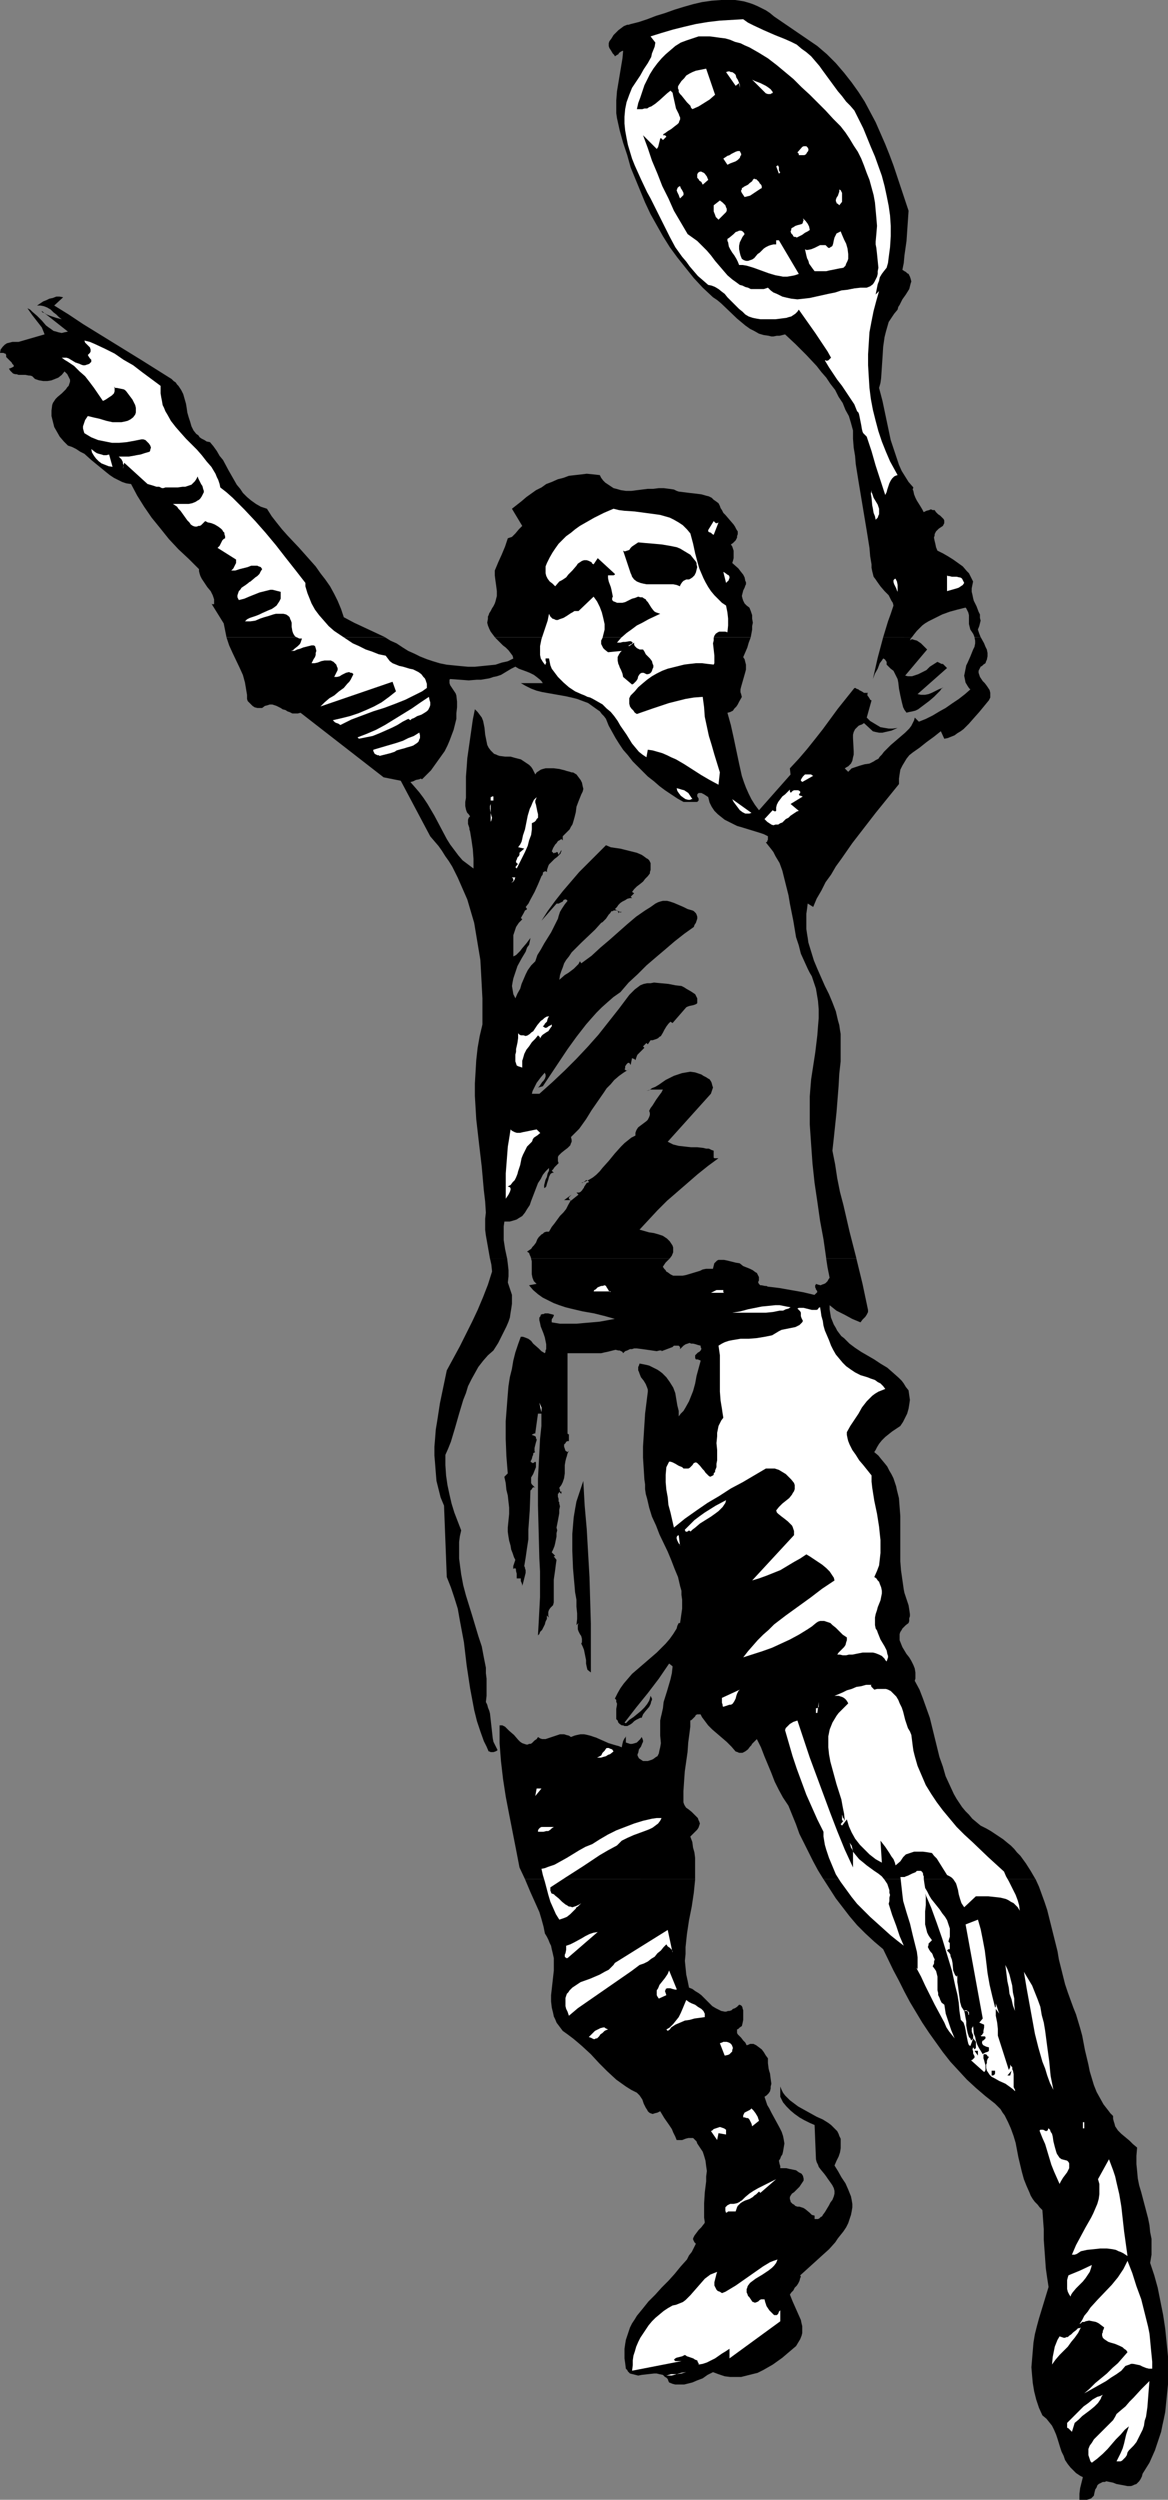<?xml version="1.0" encoding="UTF-8" standalone="no"?>
<svg
   version="1.0"
   width="72.762mm"
   height="155.668mm"
   id="svg91"
   sodipodi:docname="Tennis 06.wmf"
   xmlns:inkscape="http://www.inkscape.org/namespaces/inkscape"
   xmlns:sodipodi="http://sodipodi.sourceforge.net/DTD/sodipodi-0.dtd"
   xmlns="http://www.w3.org/2000/svg"
   xmlns:svg="http://www.w3.org/2000/svg">
  <rect width="100%" height="100%" fill="#808080" stroke="none"/>
  <sodipodi:namedview
     id="namedview91"
     pagecolor="#ffffff"
     bordercolor="#000000"
     borderopacity="0.25"
     inkscape:showpageshadow="2"
     inkscape:pageopacity="0.0"
     inkscape:pagecheckerboard="0"
     inkscape:deskcolor="#d1d1d1"
     inkscape:document-units="mm" />
  <defs
     id="defs1">
    <pattern
       id="WMFhbasepattern"
       patternUnits="userSpaceOnUse"
       width="6"
       height="6"
       x="0"
       y="0" />
  </defs>
  <path
     style="fill:#000000;fill-opacity:1;fill-rule:evenodd;stroke:none"
     d="m 119.407,296.197 0.162,1.293 0.162,1.454 v 1.454 l -0.162,1.454 0.323,0.97 0.323,0.97 0.323,0.97 v 1.131 0.97 l -0.162,1.131 -0.162,0.97 -0.162,1.131 -0.323,0.97 -0.485,1.131 -0.969,1.939 -0.969,1.939 -1.131,1.778 -1.293,1.131 -1.131,1.293 -1.131,1.454 -0.808,1.454 -0.808,1.454 -0.808,1.616 -0.485,1.616 -0.646,1.616 -0.969,3.232 -0.969,3.393 -0.969,3.232 -0.646,1.616 -0.646,1.454 v 2.424 l 0.162,2.424 0.323,2.262 0.485,2.262 0.485,2.101 0.646,2.101 0.808,2.101 0.808,2.101 -0.323,1.454 -0.162,1.293 v 1.293 1.293 1.293 l 0.162,1.293 0.323,2.424 0.485,2.585 0.646,2.424 1.454,4.686 1.454,4.848 0.808,2.424 0.485,2.585 0.485,2.424 v 1.293 l 0.162,1.293 v 1.293 1.454 1.293 l -0.162,1.454 0.323,0.646 0.162,0.646 0.323,0.808 0.162,0.646 0.162,1.454 0.162,1.454 0.162,1.454 0.162,1.454 0.162,0.808 0.323,0.646 0.323,0.646 0.323,0.646 -0.162,0.162 -0.323,0.162 -0.485,0.162 h -0.646 l -0.323,-0.162 h -0.162 l -0.485,-1.131 -0.646,-1.293 -0.808,-2.262 -0.808,-2.424 -0.646,-2.585 -0.485,-2.585 -0.485,-2.585 -0.808,-5.333 -0.646,-5.494 -0.485,-2.585 -0.485,-2.585 -0.485,-2.747 -0.808,-2.585 -0.808,-2.424 -0.969,-2.424 -0.646,-16.805 -0.808,-1.939 -0.485,-1.939 -0.485,-1.939 -0.162,-1.939 -0.162,-2.101 -0.162,-1.939 v -2.101 l 0.162,-1.939 0.162,-2.101 0.323,-1.939 0.323,-2.101 0.323,-2.101 0.808,-3.878 0.808,-3.878 3.07,-5.656 1.454,-2.909 1.454,-2.909 1.293,-2.747 1.293,-3.07 1.131,-2.909 0.969,-3.07 -0.162,-1.616 -0.323,-1.454 z"
     id="path1" />
  <path
     style="fill:#000000;fill-opacity:1;fill-rule:evenodd;stroke:none"
     d="m 163.679,442.275 -0.162,1.616 -0.162,1.616 -0.485,3.232 -0.646,3.232 -0.485,3.232 -0.323,3.07 v 1.616 l -0.162,1.616 0.162,1.616 0.162,1.616 0.323,1.454 0.323,1.616 0.808,0.323 0.646,0.485 0.808,0.485 0.646,0.485 0.646,0.646 0.646,0.646 1.293,1.293 0.808,0.485 0.646,0.323 0.646,0.323 0.808,0.162 h 0.323 l 0.485,-0.162 h 0.323 l 0.485,-0.162 0.323,-0.323 0.485,-0.162 0.485,-0.323 0.485,-0.485 h 0.162 l 0.323,0.162 0.162,0.162 0.162,0.323 v 0.162 l 0.162,0.485 v 0.646 0.808 0.808 l -0.162,0.808 -0.162,0.646 -0.485,0.323 -0.323,0.323 -0.323,0.162 v 0.323 0.323 0.162 l 0.162,0.323 0.323,0.323 0.485,0.485 0.485,0.646 0.485,0.485 0.162,0.323 0.162,0.323 0.485,-0.162 0.323,-0.162 h 0.485 0.323 l 0.323,0.162 0.323,0.162 0.646,0.485 0.646,0.485 0.485,0.646 0.485,0.808 0.485,0.646 v 0.646 0.485 l 0.162,1.293 0.162,0.646 0.162,0.485 0.162,1.293 0.162,1.131 -0.162,0.646 v 0.485 l -0.162,0.646 -0.323,0.485 -0.485,0.485 -0.485,0.323 0.323,0.97 0.323,0.97 0.485,0.808 0.485,0.97 0.969,1.778 0.969,1.778 0.485,0.97 0.323,0.97 0.162,0.808 0.162,0.97 -0.162,0.97 -0.162,0.97 -0.162,0.646 -0.323,0.485 -0.162,0.485 -0.323,0.485 0.162,0.808 0.162,0.485 v 0.485 h 0.646 0.808 l 0.646,0.162 0.808,0.162 0.808,0.162 0.646,0.485 0.646,0.323 0.323,0.485 0.162,0.646 v 0.485 l -0.323,0.485 -0.323,0.485 -0.323,0.485 -0.485,0.485 -0.808,0.808 -0.485,0.323 -0.323,0.485 -0.162,0.323 v 0.485 l 0.162,0.485 v 0.162 l 0.162,0.162 0.323,0.323 0.323,0.162 0.323,0.323 0.485,0.162 h 0.485 l 0.485,0.162 0.485,0.162 0.485,0.323 0.969,0.808 0.485,0.485 0.646,0.162 v 0.808 h 0.323 0.485 l 0.323,-0.162 0.323,-0.323 0.323,-0.162 0.162,-0.323 0.485,-0.646 0.485,-0.808 0.485,-0.808 0.323,-0.646 0.485,-0.646 0.323,-0.808 0.162,-0.646 v -0.646 l -0.162,-0.646 -0.323,-0.646 -0.323,-0.485 -0.808,-1.131 -0.323,-0.485 -0.485,-0.646 -0.808,-0.97 -0.485,-0.646 -0.162,-0.485 -0.323,-0.646 -0.162,-0.646 -0.323,-8.08 -1.131,-0.485 -1.293,-0.646 -1.131,-0.646 -1.131,-0.808 -0.969,-0.808 -0.969,-0.97 -0.808,-0.97 -0.323,-0.646 -0.323,-0.646 v -2.424 l 0.323,0.808 0.323,0.646 0.485,0.646 0.485,0.485 0.646,0.646 0.646,0.485 1.293,0.97 1.454,0.808 1.454,0.808 1.454,0.808 1.454,0.646 1.293,0.808 0.646,0.485 0.485,0.485 0.485,0.485 0.485,0.485 0.323,0.646 0.162,0.485 0.323,0.646 v 0.808 0.646 0.808 l -0.162,0.97 -0.323,0.97 -0.485,0.97 -0.485,1.131 0.808,1.293 0.808,1.454 0.969,1.454 0.646,1.454 0.323,0.808 0.323,0.808 0.162,0.808 0.162,0.97 v 0.808 l -0.162,0.97 -0.162,0.808 -0.323,0.97 -0.323,0.97 -0.485,0.97 -0.646,0.97 -0.646,0.808 -0.646,0.808 -0.646,0.97 -1.454,1.616 -1.616,1.454 -1.777,1.616 -3.393,3.07 0.162,0.323 -0.162,0.323 -0.162,0.646 -0.323,0.646 -0.323,0.485 -0.485,0.485 -0.323,0.646 -0.485,0.485 -0.323,0.485 0.646,1.616 1.293,2.909 0.646,1.454 0.162,0.808 0.162,0.646 v 0.808 0.808 l -0.162,0.646 -0.323,0.808 -0.485,0.808 -0.485,0.808 -2.101,1.778 -1.131,0.97 -1.131,0.808 -1.131,0.808 -1.131,0.646 -1.131,0.646 -1.293,0.646 -1.293,0.323 -1.293,0.323 -1.293,0.323 h -1.293 -1.293 l -1.293,-0.162 -1.454,-0.485 -1.293,-0.485 -1.293,0.646 -1.131,0.808 -1.293,0.485 -1.131,0.485 -1.293,0.323 -0.646,0.162 h -0.808 -0.646 -0.646 l -0.646,-0.162 -0.808,-0.323 -0.162,-0.323 -0.162,-0.485 -0.323,-0.323 -0.323,-0.162 -0.485,-0.485 -0.808,-0.162 -0.646,-0.162 h -0.646 l -1.454,0.162 -1.454,0.162 -0.808,0.162 -0.646,-0.162 -0.646,-0.162 -0.646,-0.162 -0.485,-0.485 -0.162,-0.323 -0.323,-0.323 -0.162,-1.293 -0.162,-1.131 v -1.131 -1.131 l 0.162,-1.131 0.162,-0.97 0.323,-0.97 0.323,-0.97 0.323,-0.97 0.485,-0.97 0.646,-0.97 0.485,-0.808 1.454,-1.778 1.293,-1.616 1.616,-1.616 1.454,-1.616 1.616,-1.616 1.454,-1.616 1.454,-1.778 1.454,-1.616 0.485,-0.97 0.646,-0.808 0.485,-0.97 0.485,-0.97 -0.323,-0.323 -0.162,-0.323 -0.162,-0.323 v -0.323 l 0.162,-0.323 0.162,-0.323 0.485,-0.646 0.485,-0.646 0.646,-0.646 0.485,-0.646 0.162,-0.162 0.162,-0.323 -0.162,-1.131 v -1.131 -1.131 -1.131 l 0.162,-2.585 0.323,-2.585 v -1.131 l 0.162,-1.293 -0.162,-1.131 -0.162,-1.293 -0.323,-1.131 -0.323,-0.97 -0.646,-0.97 -0.323,-0.485 -0.323,-0.485 -0.162,-0.485 -0.323,-0.323 -0.323,-0.323 -0.162,-0.162 h -0.323 -0.323 -0.485 l -0.646,0.162 -0.808,0.323 h -0.646 -0.646 l -0.323,-0.808 -0.485,-0.97 -0.323,-0.808 -0.646,-0.97 -1.131,-1.616 -0.969,-1.616 -0.323,0.162 -0.323,0.162 -0.646,0.162 -0.485,0.162 -0.485,-0.162 -0.323,-0.162 -0.323,-0.323 -0.162,-0.323 -0.323,-0.485 -0.485,-0.97 -0.323,-0.97 -0.323,-0.485 -0.323,-0.485 -0.323,-0.323 -0.323,-0.323 -1.293,-0.646 -1.293,-0.808 -1.131,-0.808 -1.131,-0.808 -2.101,-1.939 -1.939,-1.939 -1.939,-2.101 -2.101,-1.939 -1.131,-0.97 -0.969,-0.808 -1.293,-0.97 -1.131,-0.808 -0.485,-0.646 -0.485,-0.646 -0.485,-0.646 -0.323,-0.808 -0.323,-0.646 -0.162,-0.808 -0.323,-1.293 -0.162,-1.454 v -1.454 l 0.162,-1.454 0.162,-1.454 0.323,-2.909 v -1.454 -1.454 l -0.323,-1.454 -0.162,-0.646 -0.162,-0.808 -0.323,-0.646 -0.323,-0.808 -0.323,-0.646 -0.485,-0.808 -0.323,-1.616 -0.485,-1.778 -0.485,-1.616 -0.646,-1.454 -1.454,-3.232 -1.293,-3.07 z"
     id="path2" />
  <path
     style="fill:#000000;fill-opacity:1;fill-rule:evenodd;stroke:none"
     d="m 243.822,442.275 0.808,1.778 0.646,1.778 0.646,1.778 0.646,1.939 0.969,3.878 0.969,3.878 0.485,1.939 0.323,1.939 0.969,3.878 0.485,1.939 0.646,1.939 0.646,1.778 0.646,1.778 0.646,1.616 0.485,1.616 0.485,1.616 0.485,1.778 0.646,3.393 0.808,3.393 0.323,1.616 0.485,1.616 0.485,1.616 0.646,1.616 0.808,1.454 0.808,1.454 1.131,1.454 0.485,0.646 0.646,0.646 v 0.646 l 0.162,0.646 0.162,0.485 0.162,0.646 0.323,0.485 0.323,0.485 0.808,0.808 0.969,0.808 0.969,0.808 0.808,0.808 0.969,0.808 -0.162,1.939 v 1.939 l 0.162,1.616 0.162,1.778 0.323,1.616 0.485,1.616 0.808,3.07 0.808,3.07 0.323,1.616 0.162,1.616 0.323,1.616 v 1.778 1.939 l -0.162,0.97 -0.162,0.97 0.969,2.909 0.808,2.909 0.646,3.232 0.646,3.232 0.485,3.232 0.323,3.232 0.323,3.232 v 3.393 3.232 l -0.323,3.232 -0.162,1.616 -0.162,1.616 -0.323,1.616 -0.323,1.454 -0.323,1.616 -0.485,1.454 -0.485,1.454 -0.485,1.454 -0.646,1.454 -0.646,1.454 -0.808,1.293 -0.808,1.293 -0.162,0.646 -0.323,0.646 -0.323,0.485 -0.323,0.323 -0.323,0.323 -0.485,0.162 -0.323,0.162 -0.485,0.162 h -0.808 l -0.808,-0.162 -1.777,-0.323 -0.808,-0.323 -0.808,-0.162 -0.808,-0.162 -0.323,0.162 h -0.485 l -0.323,0.162 -0.323,0.162 -0.323,0.162 -0.323,0.323 -0.162,0.485 -0.323,0.485 -0.162,0.646 -0.162,0.808 -0.323,0.323 -0.323,0.323 -0.485,0.162 -0.485,0.162 h -0.808 -0.969 v -0.646 -0.808 l 0.162,-1.293 0.323,-1.293 0.323,-1.293 -0.646,-0.323 -0.485,-0.323 -0.485,-0.323 -0.485,-0.485 -0.808,-0.808 -0.646,-0.808 -0.646,-0.97 -0.323,-0.97 -0.485,-0.97 -0.323,-0.97 -0.646,-2.101 -0.323,-0.97 -0.485,-1.131 -0.485,-0.97 -0.646,-0.808 -0.646,-0.808 -0.969,-0.808 -0.808,-1.778 -0.646,-1.939 -0.485,-1.939 -0.323,-1.939 -0.162,-1.778 -0.162,-1.939 0.162,-1.939 0.162,-1.939 0.162,-1.939 0.323,-1.939 0.485,-1.939 0.485,-1.778 1.131,-3.717 1.131,-3.717 -0.323,-2.101 -0.323,-2.262 -0.162,-2.262 -0.162,-2.262 -0.162,-2.262 v -2.424 l -0.323,-4.525 -0.646,-0.646 -0.485,-0.646 -0.646,-0.646 -0.485,-0.646 -0.485,-0.808 -0.323,-0.808 -0.646,-1.454 -0.646,-1.616 -0.485,-1.778 -0.808,-3.393 -0.646,-3.393 -0.485,-1.616 -0.646,-1.778 -0.646,-1.454 -0.808,-1.616 -0.485,-0.646 -0.485,-0.808 -0.646,-0.646 -0.646,-0.646 -2.262,-1.778 -2.262,-1.939 -2.101,-1.939 -1.939,-2.101 -1.939,-2.101 -1.777,-2.262 -1.616,-2.262 -1.616,-2.262 -1.616,-2.424 -1.454,-2.424 -1.454,-2.424 -1.293,-2.424 -1.293,-2.585 -1.293,-2.424 -2.424,-5.009 -2.101,-1.778 -2.101,-1.939 -1.939,-1.939 -1.777,-2.101 -1.616,-2.101 -1.616,-2.101 -1.454,-2.262 -1.454,-2.262 z"
     id="path3" />
  <path
     style="fill:#000000;fill-opacity:1;fill-rule:evenodd;stroke:none"
     d="m 123.608,442.275 -1.293,-2.747 -0.808,-4.201 -1.616,-8.241 -0.808,-4.201 -0.646,-4.201 -0.485,-4.201 -0.162,-2.101 -0.162,-2.101 v -2.101 -2.101 h 0.646 l 0.646,0.323 0.485,0.485 0.485,0.485 1.131,0.97 0.969,1.131 0.485,0.485 0.485,0.323 0.485,0.162 0.485,0.162 h 0.323 l 0.323,-0.162 h 0.323 l 0.323,-0.162 0.323,-0.323 0.323,-0.323 0.485,-0.323 0.323,-0.485 0.485,0.323 0.485,0.162 h 0.323 0.485 l 0.969,-0.323 0.969,-0.323 0.969,-0.323 0.485,-0.162 h 0.485 0.485 l 0.485,0.162 0.646,0.162 0.485,0.323 0.808,-0.323 0.646,-0.162 0.808,-0.162 h 0.808 l 0.808,0.162 0.646,0.162 1.454,0.485 1.454,0.646 1.454,0.646 1.616,0.485 0.646,0.162 0.808,0.323 0.162,-0.808 0.162,-0.646 0.323,-0.646 0.162,-0.162 0.162,-0.323 v 1.293 0.162 l 0.485,0.162 0.485,0.162 h 0.485 l 0.646,-0.162 0.485,-0.162 0.323,-0.323 0.485,-0.485 0.323,-0.485 0.162,0.323 0.162,0.485 v 0.323 l -0.162,0.323 -0.323,0.808 -0.485,0.646 -0.162,0.808 -0.162,0.323 v 0.323 l 0.162,0.323 0.162,0.323 0.485,0.323 0.485,0.323 h 0.646 0.485 l 0.485,-0.162 0.485,-0.162 0.323,-0.162 0.646,-0.485 0.323,-0.162 0.323,-0.646 0.162,-0.808 0.162,-0.646 0.162,-0.97 -0.162,-1.778 v -1.778 -0.97 -0.808 l 0.162,-0.808 0.162,-0.646 0.323,-1.454 0.162,-1.454 0.808,-2.585 0.808,-2.747 0.323,-1.454 0.162,-1.454 v -0.162 l -0.808,-0.646 -2.424,3.555 -2.585,3.393 -2.747,3.393 -2.747,3.555 0.323,0.162 0.808,-0.808 0.969,-0.646 1.777,-1.454 0.808,-0.808 0.646,-0.808 0.485,-0.808 0.162,-0.485 0.162,-0.646 0.162,0.323 0.162,0.323 v 0.323 l -0.162,0.323 -0.162,0.646 -0.323,0.646 -0.969,1.131 -0.485,0.646 -0.323,0.808 h -0.323 l -0.323,0.162 -0.646,0.323 -0.485,0.323 -0.485,0.485 -0.485,0.323 -0.646,0.323 h -0.162 -0.485 l -0.323,-0.162 h -0.323 l -0.485,-0.323 -0.323,-0.323 -0.162,-0.485 -0.323,-0.323 v -0.808 -0.808 -0.808 l 0.162,-0.97 v -0.323 l -0.162,-0.323 v -0.485 l -0.323,-0.323 0.323,-0.646 0.323,-0.646 0.646,-1.131 0.808,-1.131 0.969,-1.131 0.969,-1.131 1.131,-0.97 4.686,-4.04 1.131,-1.131 0.969,-0.97 0.969,-1.131 0.808,-1.131 0.808,-1.293 0.162,-0.646 0.323,-0.646 h 0.323 l 0.162,-1.131 0.162,-1.131 0.162,-1.131 v -1.131 -0.97 l -0.162,-1.131 v -0.97 l -0.323,-1.131 -0.485,-2.101 -0.808,-1.939 -0.808,-2.101 -0.808,-1.939 -1.939,-4.04 -0.808,-2.101 -0.969,-2.101 -0.646,-2.101 -0.485,-2.101 -0.323,-1.131 -0.162,-1.131 V 349.36 l -0.162,-1.131 -0.162,-2.585 -0.162,-2.585 v -2.585 l 0.162,-2.585 0.162,-2.585 0.162,-2.585 0.646,-5.171 v -0.485 l -0.162,-0.485 -0.323,-0.808 -0.485,-0.808 -0.646,-0.808 -0.323,-0.808 -0.162,-0.485 -0.162,-0.323 v -0.323 -0.485 l 0.162,-0.323 0.162,-0.485 0.808,0.162 0.808,0.162 0.646,0.162 0.646,0.323 0.646,0.323 0.646,0.323 0.485,0.323 0.646,0.485 0.485,0.485 0.485,0.485 0.808,1.131 0.808,1.293 0.485,1.293 0.485,2.909 0.323,1.293 v 0.646 0.646 l 0.485,-0.646 0.646,-0.646 0.485,-0.808 0.808,-1.454 0.323,-0.808 0.646,-1.616 0.485,-1.778 0.323,-1.778 0.969,-3.555 -0.162,-0.162 h -0.162 l -0.323,-0.162 h -0.485 l -0.162,-0.323 v -0.162 -0.323 -0.162 l 0.323,-0.323 0.323,-0.323 0.323,-0.162 0.323,-0.323 0.162,-0.323 v -0.162 l -0.162,-0.323 v -0.323 l -0.646,-0.162 -0.485,-0.162 -0.646,-0.162 h -0.485 l -0.323,-0.162 -0.485,0.162 -0.485,0.162 -0.485,0.323 -0.808,0.808 v -0.323 -0.162 l -0.162,-0.162 -0.162,-0.162 h -0.808 -0.323 l -0.162,0.162 -0.162,0.162 v 0 l -2.585,0.97 v -0.162 h -0.485 l -0.646,0.162 -1.131,-0.162 -1.131,-0.162 -1.131,-0.162 -1.293,-0.162 h -0.646 l -0.485,0.162 h -0.485 l -0.646,0.323 -0.485,0.162 -0.485,0.485 -0.162,-0.323 -0.323,-0.162 -0.323,-0.162 h -0.323 l -0.646,-0.162 -0.646,0.162 -0.646,0.162 -0.646,0.162 -0.808,0.162 -0.646,0.162 h -7.917 v 18.906 l 0.162,0.162 h 0.162 v 0.323 1.293 h -0.162 -0.162 l -0.323,0.162 -0.162,0.323 -0.323,0.323 v 0.485 l 0.162,0.485 0.162,0.485 0.485,0.323 0.323,-0.323 -0.323,0.646 -0.162,0.646 -0.162,0.485 -0.162,0.646 -0.162,0.97 v 1.939 l -0.162,1.131 -0.162,0.485 -0.162,0.485 -0.323,0.646 -0.485,0.646 0.162,0.485 v 0.323 l 0.323,0.162 0.323,-0.323 -0.162,0.162 -0.162,0.323 v 0.646 -0.323 l -0.162,-0.162 v 0 l -0.162,-0.162 -0.162,-0.162 -0.162,0.323 -0.162,0.162 v 0.646 l 0.162,0.485 v 0.646 l 0.162,0.162 v 0.323 l 0.162,0.646 -0.162,0.808 v 0.808 l -0.323,1.778 -0.162,0.808 -0.162,0.808 0.162,0.646 -0.162,0.646 v 0.808 l -0.162,0.808 -0.162,0.808 -0.162,0.646 -0.323,0.808 -0.323,0.646 0.808,0.808 -0.323,0.162 0.646,0.808 -0.162,1.131 -0.162,1.293 -0.323,2.262 v 2.262 1.293 1.293 0.323 0.162 l -0.162,0.646 -0.323,0.323 -0.323,0.323 -0.323,0.485 -0.162,0.485 v 0.162 0.323 0.323 l 0.162,0.485 -0.485,-0.485 v 0.808 l -0.323,0.646 -0.162,0.646 -0.323,0.646 -0.323,0.646 -0.485,0.485 -0.162,0.485 -0.162,0.162 -0.162,0.162 0.162,-2.909 0.162,-3.07 0.162,-3.07 v -5.979 l -0.162,-3.07 -0.162,-6.302 -0.162,-6.14 v -6.302 l 0.162,-3.07 0.162,-3.07 0.162,-3.232 0.323,-3.07 v -0.485 -0.323 -0.646 -0.808 -0.646 h -0.808 l -0.646,4.686 h -0.323 l -0.162,0.162 h -0.162 l -0.162,0.162 0.485,0.162 0.323,0.162 0.162,0.162 v 0.323 l 0.162,0.162 v 0.323 l -0.162,0.485 -0.162,0.646 -0.162,0.646 v 0.485 0.323 l 0.162,0.162 -0.323,0.162 -0.162,0.162 v 0.323 l -0.162,0.323 -0.162,0.646 -0.162,0.323 -0.162,0.323 h 0.162 v 0.162 h 0.162 l 0.162,0.162 h 0.162 l 0.485,-0.323 0.162,0.162 v 0.485 0.323 0.323 l -0.323,0.808 -0.323,0.808 -0.485,0.808 v 0.485 0.323 0.485 l 0.162,0.323 0.323,0.323 0.485,0.485 -0.323,-0.162 v 0 l -0.323,0.162 -0.162,0.323 -0.323,0.323 -0.162,4.686 -0.323,4.525 v 2.262 l -0.323,2.101 -0.323,2.262 -0.323,1.939 0.162,0.323 v 0.162 l 0.162,0.485 v 0.646 l -0.162,0.646 -0.323,1.293 -0.162,0.646 -0.162,0.485 v -0.323 l -0.162,-0.485 -0.162,-0.323 v -0.646 h -0.969 v -0.162 -0.323 -0.646 l -0.162,-0.646 v -0.323 l -0.162,-0.323 -0.485,0.162 v 0.323 -0.485 -0.485 l 0.162,-0.485 0.162,-0.485 0.162,-0.485 -0.323,-0.646 -0.323,-0.97 -0.323,-0.808 -0.162,-0.97 -0.323,-1.131 -0.162,-0.97 -0.162,-1.131 v -0.97 l 0.162,-1.616 0.162,-1.616 v -1.454 l -0.162,-1.454 -0.162,-1.454 -0.323,-1.293 -0.162,-1.616 -0.323,-1.454 0.808,-0.808 -0.323,-4.04 -0.162,-4.04 v -4.201 l 0.162,-2.101 0.162,-2.101 0.162,-2.101 0.162,-1.939 0.323,-2.101 0.485,-1.939 0.323,-1.939 0.485,-1.939 0.646,-1.939 0.646,-1.778 h 0.485 l 0.485,0.162 0.808,0.323 0.646,0.485 0.485,0.646 1.293,1.131 0.646,0.646 0.808,0.485 0.162,-0.323 v -0.323 l 0.162,-0.323 v -0.323 -0.808 l -0.162,-0.808 -0.162,-0.808 -0.323,-0.97 -0.646,-1.616 -0.162,-0.808 -0.162,-0.646 v -0.646 l 0.162,-0.162 0.162,-0.323 v -0.162 l 0.323,-0.162 h 0.323 l 0.323,-0.162 h 0.323 0.485 l 0.646,0.162 0.646,0.162 v 0 0.162 0.162 l -0.162,0.162 v 0.162 l -0.162,0.162 -0.162,0.323 v 0.323 0.323 l 1.939,0.323 h 1.939 1.939 l 1.777,-0.162 1.939,-0.162 1.777,-0.162 3.555,-0.646 -1.131,-0.323 -1.131,-0.323 -1.293,-0.323 -1.293,-0.323 -2.747,-0.485 -2.747,-0.646 -1.293,-0.323 -1.454,-0.485 -1.293,-0.485 -1.293,-0.646 -1.293,-0.646 -1.131,-0.808 -1.131,-0.97 -0.969,-1.131 1.777,-0.323 -0.323,-0.323 -0.323,-0.323 -0.323,-0.808 -0.162,-0.808 v -0.646 -0.808 -0.808 -0.808 l -0.162,-0.646 h 32.639 l -0.485,0.485 -0.485,0.485 -0.323,0.485 -0.323,0.485 0.323,0.485 0.323,0.323 0.162,0.323 0.323,0.162 0.646,0.485 0.646,0.323 h 0.808 0.646 0.808 l 0.808,-0.162 1.616,-0.485 1.616,-0.485 0.646,-0.323 0.808,-0.162 h 0.808 0.808 l 0.162,-0.646 0.162,-0.646 0.323,-0.323 0.323,-0.323 0.323,-0.162 h 0.485 0.323 0.485 l 0.808,0.162 1.939,0.485 0.969,0.162 0.808,0.646 0.808,0.323 0.808,0.323 0.646,0.323 0.646,0.485 0.323,0.162 0.162,0.323 0.162,0.323 0.162,0.323 v 0.323 0.485 l -0.162,0.323 v 0.162 l 0.162,0.323 0.323,0.323 h 0.323 l 0.808,0.162 h 0.323 l 0.323,0.162 1.454,0.162 1.293,0.162 2.747,0.485 2.747,0.485 2.747,0.646 0.162,-0.162 0.162,-0.162 0.162,-0.162 0.162,-0.162 v -0.162 l -0.162,-0.323 -0.162,-0.162 v -0.162 l -0.162,-0.323 v -0.485 l 0.162,-0.162 v -0.162 l 0.485,0.162 0.646,0.162 0.323,-0.162 0.485,-0.162 0.323,-0.162 0.485,-0.485 0.162,-0.323 0.323,-0.485 -0.485,-2.424 -0.323,-2.101 h 7.109 l 1.454,5.979 0.646,3.07 0.646,3.07 v 0.485 l -0.162,0.323 -0.162,0.323 -0.323,0.485 -0.646,0.646 -0.485,0.646 -1.939,-0.808 -1.777,-0.97 -1.939,-0.97 -0.808,-0.646 -0.808,-0.646 v 0.97 l 0.162,0.97 0.162,0.97 0.323,0.808 0.323,0.808 0.485,0.808 0.323,0.646 0.485,0.646 0.485,0.646 0.646,0.485 1.293,1.293 1.293,0.97 1.454,0.97 3.07,1.778 1.454,0.97 1.616,0.97 1.293,1.131 1.454,1.293 0.646,0.646 0.485,0.646 0.485,0.808 0.646,0.808 0.162,1.131 0.162,1.131 -0.162,1.131 -0.162,0.97 -0.323,1.131 -0.485,0.97 -0.485,0.97 -0.646,0.97 -0.969,0.646 -0.969,0.646 -0.808,0.646 -0.808,0.646 -0.808,0.808 -0.646,0.808 -0.485,0.808 -0.323,0.646 -0.323,0.485 0.969,0.808 0.646,0.808 0.808,0.97 0.646,0.808 0.485,0.97 0.485,0.808 0.485,0.97 0.323,0.97 0.323,0.97 0.162,0.808 0.485,1.939 0.162,2.101 0.162,2.101 v 1.939 2.101 2.262 2.101 2.262 l 0.162,2.101 0.323,2.262 0.323,2.262 0.162,0.808 0.323,0.97 0.323,0.97 0.323,0.97 0.162,0.97 0.162,1.131 v 0.485 l -0.162,0.485 v 0.646 l -0.162,0.485 -0.646,0.485 -0.323,0.323 -0.485,0.485 -0.162,0.323 -0.323,0.485 -0.162,0.485 v 0.323 0.323 0.808 l 0.323,0.808 0.323,0.808 0.485,0.808 0.485,0.808 0.646,0.808 0.485,0.808 0.485,0.97 0.323,0.808 0.162,0.97 v 0.485 0.485 0.485 l -0.162,0.485 1.131,2.101 0.808,2.101 0.808,2.262 0.808,2.262 2.262,9.211 0.808,2.262 0.646,2.262 0.969,2.101 0.969,2.101 0.646,1.131 0.646,0.97 0.646,0.97 0.808,0.97 0.808,0.808 0.808,0.97 0.969,0.808 0.969,0.808 1.293,0.646 1.131,0.646 0.969,0.646 0.969,0.646 0.969,0.646 0.969,0.808 0.808,0.646 0.808,0.808 0.646,0.808 0.808,0.808 1.293,1.778 1.131,1.778 1.131,1.939 h -49.928 l -1.293,-2.101 -1.131,-2.101 -1.131,-2.262 -2.101,-4.201 -0.808,-2.262 -1.777,-4.363 -1.293,-1.939 -0.969,-1.778 -0.969,-1.939 -0.808,-2.101 -1.616,-3.878 -0.808,-2.101 -0.969,-1.939 -0.162,0.162 -0.323,0.323 -0.646,0.646 -0.162,0.323 -0.323,0.323 -0.485,0.646 -0.646,0.485 -0.323,0.162 -0.323,0.162 h -0.323 -0.485 l -0.323,-0.162 -0.485,-0.162 -0.969,-1.131 -1.131,-1.131 -1.131,-0.97 -1.131,-0.97 -1.131,-0.97 -0.969,-0.97 -0.969,-1.293 -0.485,-0.646 -0.323,-0.646 h -0.485 -0.323 l -0.323,0.162 -0.162,0.323 -0.485,0.485 -0.323,0.323 -0.323,0.162 v 1.454 l -0.162,1.293 -0.323,2.424 -0.162,2.262 -0.323,2.262 -0.323,2.262 -0.162,2.262 -0.162,2.424 v 1.293 1.293 l 0.162,0.485 0.162,0.323 0.323,0.485 0.485,0.323 0.808,0.646 0.808,0.808 0.323,0.323 0.323,0.323 0.162,0.485 0.162,0.323 0.162,0.485 -0.162,0.485 -0.162,0.485 -0.323,0.485 -1.616,1.616 0.485,1.293 0.162,1.293 0.323,1.131 0.162,1.293 v 1.293 1.293 2.424 z"
     id="path4" />
  <path
     style="fill:#000000;fill-opacity:1;fill-rule:evenodd;stroke:none"
     d="m 53.321,149.957 -0.323,-1.616 -0.162,-0.808 -0.162,-0.808 -2.908,-4.686 0.162,0.162 h 0.162 0.323 v -0.485 -0.646 l -0.162,-0.485 -0.162,-0.485 -0.485,-0.97 -0.808,-0.97 -0.646,-0.97 -0.646,-0.97 -0.323,-0.646 -0.162,-0.485 -0.162,-0.646 v -0.485 l -2.424,-2.424 -2.424,-2.262 -2.262,-2.424 -1.939,-2.424 -2.101,-2.585 -1.777,-2.585 -1.616,-2.585 -1.454,-2.747 -1.131,-0.162 -0.969,-0.323 -0.969,-0.485 -0.969,-0.485 -0.969,-0.646 -0.808,-0.646 -1.777,-1.454 -1.777,-1.454 -1.616,-1.454 -0.969,-0.485 -0.969,-0.646 -0.969,-0.485 -0.969,-0.323 -0.969,-0.97 -0.969,-1.131 -0.646,-1.131 -0.646,-1.131 -0.323,-1.293 -0.323,-1.293 v -1.293 l 0.162,-1.293 0.162,-0.485 0.323,-0.485 0.323,-0.485 0.485,-0.485 0.969,-0.808 0.969,-0.97 0.323,-0.485 0.323,-0.323 0.162,-0.485 0.162,-0.485 v -0.485 l -0.323,-0.646 -0.162,-0.323 -0.162,-0.323 -0.323,-0.323 -0.323,-0.323 -0.646,0.808 -0.808,0.646 -0.808,0.323 -0.808,0.323 -0.969,0.162 H 10.179 L 9.21,89.521 8.241,89.198 7.917,88.875 7.594,88.552 7.109,88.39 H 6.786 L 5.978,88.229 H 4.363 L 3.878,88.067 H 3.555 L 3.07,87.906 2.747,87.582 2.424,87.259 2.101,86.774 2.585,86.613 2.908,86.451 3.232,86.29 V 86.128 85.966 L 3.07,85.805 2.908,85.643 2.747,85.32 2.262,84.835 1.777,84.351 1.616,84.189 1.454,84.027 V 83.704 83.543 L 1.293,83.219 H 1.131 L 0.808,83.058 H 0.323 0 L 0.162,82.25 0.646,81.604 1.131,81.119 1.616,80.796 2.262,80.634 2.908,80.472 h 0.646 0.808 l 6.14,-1.778 -0.323,-0.808 -0.323,-0.808 -1.131,-1.454 -1.131,-1.454 -1.131,-1.616 0.646,0.323 0.485,0.485 1.131,0.97 1.131,1.131 0.969,1.131 0.646,0.485 0.485,0.323 0.646,0.485 0.646,0.162 0.485,0.162 0.808,0.162 0.646,-0.162 0.808,-0.162 -6.14,-4.848 v 0.162 l 0.162,0.162 0.485,0.162 0.485,0.323 0.808,0.323 1.454,0.485 0.646,0.162 0.646,0.162 -0.646,-0.485 -0.646,-0.646 -0.646,-0.485 -0.646,-0.646 -0.808,-0.485 -0.808,-0.323 -0.808,-0.162 H 9.048 8.725 l 1.454,-0.97 0.808,-0.323 0.646,-0.323 0.808,-0.162 0.808,-0.323 h 0.808 l 0.808,0.162 -2.101,1.939 3.393,2.101 3.393,2.262 13.896,8.564 6.948,4.363 0.485,0.485 0.485,0.323 0.323,0.485 0.323,0.323 0.646,0.97 0.485,0.97 0.323,1.131 0.323,1.131 0.162,0.97 0.162,1.131 0.323,1.131 0.323,0.97 0.323,1.131 0.485,0.97 0.646,0.808 0.485,0.323 0.323,0.485 0.485,0.323 0.646,0.323 0.485,0.323 0.808,0.162 0.808,0.97 0.808,1.131 0.646,1.131 0.808,0.97 1.293,2.424 1.293,2.262 0.646,1.131 0.808,0.97 0.646,0.97 0.969,0.97 0.969,0.808 1.131,0.808 1.131,0.646 1.454,0.485 1.131,1.778 1.131,1.454 1.293,1.616 1.293,1.454 2.747,2.909 2.585,2.909 1.293,1.454 1.131,1.616 1.131,1.454 1.131,1.616 0.969,1.778 0.808,1.616 0.808,1.939 0.646,1.939 2.424,1.293 2.424,1.131 4.847,2.262 z"
     id="path5" />
  <path
     style="fill:#000000;fill-opacity:1;fill-rule:evenodd;stroke:none"
     d="m 116.498,149.957 -0.485,-0.646 -0.485,-0.646 -0.323,-0.646 -0.323,-0.808 -0.162,-0.646 0.162,-0.97 v -0.485 l 0.162,-0.323 0.162,-0.485 0.323,-0.485 0.323,-0.646 0.323,-0.485 0.323,-0.646 0.162,-0.485 0.162,-0.646 0.162,-0.646 v -1.131 l -0.162,-1.293 -0.162,-1.131 -0.162,-1.293 v -1.131 l 0.808,-1.939 0.808,-1.778 0.808,-1.939 0.323,-0.97 0.323,-0.97 0.485,-0.162 0.485,-0.162 0.485,-0.485 0.323,-0.323 0.808,-0.97 0.808,-0.808 -2.424,-4.04 2.262,-1.778 1.131,-0.97 1.131,-0.808 1.131,-0.808 1.293,-0.646 1.131,-0.808 1.293,-0.485 1.454,-0.646 1.293,-0.323 1.293,-0.485 1.454,-0.162 1.454,-0.162 1.293,-0.162 1.616,0.162 1.454,0.162 0.323,0.646 0.485,0.646 0.485,0.485 0.485,0.323 0.485,0.323 0.485,0.323 0.485,0.323 0.646,0.162 1.131,0.323 1.131,0.162 h 1.293 l 1.293,-0.162 2.585,-0.323 h 1.293 l 1.293,-0.162 h 1.131 l 1.293,0.162 1.131,0.162 0.646,0.323 0.485,0.162 1.293,0.162 1.293,0.162 1.454,0.162 1.293,0.162 1.131,0.323 0.646,0.162 0.646,0.323 0.485,0.485 0.485,0.323 0.646,0.485 0.323,0.646 0.162,0.485 0.323,0.485 0.323,0.646 0.485,0.485 0.969,1.131 0.969,1.131 0.323,0.485 0.323,0.646 0.323,0.485 v 0.646 l -0.162,0.485 v 0.323 l -0.162,0.323 -0.162,0.323 -0.323,0.323 -0.323,0.323 -0.485,0.323 0.323,0.485 0.162,0.485 0.162,0.485 v 0.646 0.646 0.485 l -0.162,0.646 -0.162,0.485 1.454,1.293 0.485,0.646 0.646,0.808 0.323,0.646 0.162,0.808 0.162,0.323 v 0.485 l -0.162,0.323 -0.162,0.485 -0.323,0.646 -0.162,0.646 -0.162,0.646 0.162,0.646 0.162,0.485 0.323,0.646 0.485,0.485 0.646,0.485 0.323,0.808 0.323,0.97 v 0.808 l 0.162,0.97 -0.162,0.808 v 0.808 l -0.323,1.778 z"
     id="path6" />
  <path
     style="fill:#000000;fill-opacity:1;fill-rule:evenodd;stroke:none"
     d="m 207.952,149.957 1.131,-3.717 0.646,-1.778 0.646,-1.939 -0.162,-0.646 -0.323,-0.485 -0.323,-0.646 -0.323,-0.646 -0.969,-0.97 -0.969,-1.131 -0.808,-1.131 -0.323,-0.485 -0.485,-0.646 -0.162,-0.646 -0.162,-0.646 -0.162,-0.808 v -0.808 l -0.323,-1.939 -0.162,-1.939 -0.646,-4.04 -0.646,-3.878 -0.646,-3.878 -0.646,-3.878 -0.646,-4.04 -0.162,-1.939 -0.323,-1.939 -0.162,-2.101 v -1.939 l -0.485,-1.778 -0.485,-1.616 -0.808,-1.454 -0.646,-1.616 -0.969,-1.454 -0.808,-1.616 -1.131,-1.454 -0.969,-1.454 -1.131,-1.293 -1.131,-1.454 -2.424,-2.585 -2.585,-2.585 -2.424,-2.262 -0.646,0.162 -0.646,0.162 h -0.646 l -0.808,0.162 h -0.485 l -0.646,-0.162 -1.131,-0.162 -1.131,-0.323 -1.131,-0.646 -0.969,-0.485 -1.131,-0.808 -0.969,-0.808 -0.969,-0.808 -3.716,-3.555 -0.969,-0.808 -0.969,-0.646 -2.424,-2.262 -2.101,-2.262 -1.939,-2.424 -1.939,-2.424 -1.777,-2.424 -1.616,-2.585 -1.454,-2.585 -1.454,-2.585 -1.293,-2.747 -1.131,-2.747 -1.131,-2.747 -1.131,-2.747 -0.808,-2.909 -0.969,-2.909 -0.808,-2.909 -0.646,-2.909 -0.162,-1.131 v -0.97 -2.101 l 0.162,-2.101 0.323,-1.939 0.323,-1.939 0.323,-1.939 0.323,-1.939 0.162,-1.778 h -0.162 l -0.323,0.162 -0.485,0.323 -0.162,0.323 -0.323,0.162 -0.485,0.323 -0.162,-0.323 -0.323,-0.323 -0.485,-0.808 -0.323,-0.485 -0.162,-0.485 v -0.646 l 0.162,-0.485 0.485,-0.646 0.485,-0.808 0.485,-0.485 0.646,-0.646 0.646,-0.485 0.646,-0.485 0.808,-0.323 h 0.323 l 0.485,-0.162 1.939,-0.485 1.939,-0.646 2.101,-0.808 2.101,-0.646 2.262,-0.808 2.101,-0.646 2.262,-0.646 2.101,-0.485 2.262,-0.323 L 169.819,0 h 1.131 0.969 1.131 l 1.131,0.162 0.969,0.162 1.131,0.323 0.969,0.323 1.131,0.485 0.969,0.485 0.969,0.485 0.969,0.646 0.969,0.808 10.179,6.948 1.131,0.97 1.131,0.97 2.101,2.101 1.939,2.262 1.777,2.262 1.616,2.262 1.454,2.262 1.293,2.424 1.293,2.424 1.131,2.585 1.131,2.585 0.969,2.424 0.969,2.585 1.777,5.333 1.777,5.333 -0.485,7.11 -0.485,3.393 -0.162,1.778 -0.323,1.616 0.485,0.323 0.323,0.162 0.323,0.323 0.323,0.162 0.323,0.646 0.162,0.485 0.162,0.646 -0.162,0.485 -0.162,0.646 -0.162,0.646 -0.808,1.293 -0.808,1.131 -0.646,1.293 -0.323,0.485 -0.162,0.646 -0.808,0.97 -0.646,0.97 -0.646,0.97 -0.323,1.131 -0.323,1.131 -0.323,1.293 -0.162,1.131 -0.162,1.131 -0.162,2.585 -0.162,2.424 -0.162,2.424 -0.162,1.131 -0.323,1.131 0.808,3.07 0.646,3.07 0.646,3.07 0.646,3.07 0.485,1.454 0.485,1.454 0.485,1.454 0.485,1.454 0.646,1.454 0.808,1.293 0.808,1.293 1.131,1.293 -0.162,0.485 0.162,0.323 0.162,0.808 0.323,0.808 0.323,0.646 0.808,1.293 0.485,0.808 0.323,0.646 0.646,-0.323 0.646,-0.162 0.323,-0.162 h 0.162 l 0.323,0.162 h 0.485 l 0.323,0.485 0.485,0.485 0.485,0.323 0.485,0.485 0.323,0.323 0.162,0.323 v 0.162 0.323 0.162 l -0.162,0.323 -0.162,0.323 -0.485,0.323 -0.485,0.323 -0.323,0.323 -0.323,0.323 -0.323,0.646 v 0.323 l -0.162,0.485 0.162,0.808 0.162,0.646 0.162,0.808 0.323,0.808 1.293,0.646 1.131,0.646 1.293,0.808 1.131,0.808 1.131,0.808 0.969,1.131 0.485,0.485 0.323,0.646 0.323,0.646 0.323,0.646 -0.162,0.808 -0.162,0.808 v 0.808 l 0.162,0.646 0.162,0.808 0.162,0.646 0.646,1.293 0.485,1.293 0.323,0.646 v 0.808 l 0.162,0.646 -0.162,0.646 -0.162,0.646 -0.323,0.808 0.323,0.97 0.323,0.808 h -1.454 l -0.162,-0.485 -0.162,-0.323 -0.323,-0.485 -0.323,-0.485 -0.162,-0.646 -0.162,-0.646 v -1.454 -0.646 l -0.162,-0.646 -0.323,-0.646 -0.162,-0.323 -0.162,-0.162 -1.939,0.485 -1.777,0.485 -1.777,0.646 -1.616,0.808 -1.616,0.808 -0.808,0.485 -0.646,0.485 -0.646,0.646 -0.646,0.646 -0.646,0.808 -0.485,0.646 z"
     id="path7" />
  <path
     style="fill:#000000;fill-opacity:1;fill-rule:evenodd;stroke:none"
     d="m 230.896,149.957 0.808,1.454 0.323,0.808 0.323,0.646 0.162,0.808 v 0.808 l -0.162,0.808 -0.162,0.323 -0.162,0.485 -0.485,0.323 -0.323,0.323 -0.323,0.162 -0.162,0.323 -0.162,0.323 -0.162,0.323 v 0.485 l 0.162,0.485 0.162,0.485 0.323,0.485 0.323,0.485 0.485,0.485 0.485,0.646 0.323,0.485 0.323,0.485 0.162,0.646 v 0.485 0.646 l -0.162,0.323 -0.162,0.323 -2.262,2.747 -1.293,1.454 -1.131,1.293 -1.293,1.293 -0.646,0.485 -0.808,0.485 -0.646,0.485 -0.808,0.323 -0.808,0.323 -0.808,0.162 -0.808,-1.778 -0.808,0.646 -0.808,0.646 -1.777,1.293 -1.616,1.293 -1.616,1.131 -0.808,0.646 -0.646,0.808 -0.485,0.808 -0.485,0.808 -0.485,0.97 -0.162,0.97 -0.162,1.131 v 0.646 0.646 l -2.747,3.393 -2.747,3.393 -2.747,3.555 -2.747,3.555 -2.585,3.717 -1.293,1.778 -1.131,1.939 -1.293,1.778 -0.969,1.939 -1.131,1.939 -0.808,1.939 -1.293,-0.808 -0.162,1.293 -0.162,1.131 v 1.293 1.131 1.131 l 0.162,1.131 0.162,0.97 0.162,1.131 0.646,2.101 0.646,2.101 0.808,1.939 1.777,4.04 0.969,1.939 0.808,1.939 0.808,2.101 0.485,2.101 0.323,1.131 0.162,1.131 0.162,0.97 v 1.131 1.293 1.131 2.909 l -0.323,2.909 -0.162,2.909 -0.485,6.14 -0.323,3.07 -0.323,3.07 -0.323,2.909 0.646,3.232 0.485,3.232 0.646,3.232 0.808,3.07 1.454,6.302 1.616,6.302 h -7.109 l -0.646,-4.525 -0.808,-4.363 -0.646,-4.525 -0.646,-4.363 -0.485,-4.525 -0.323,-4.525 -0.323,-4.686 v -2.262 -2.424 -1.939 l 0.162,-2.101 0.162,-1.939 0.323,-2.101 0.646,-4.201 0.485,-4.04 0.162,-2.101 0.162,-1.939 v -2.101 l -0.162,-1.939 -0.323,-1.939 -0.162,-0.97 -0.323,-0.97 -0.323,-0.97 -0.323,-0.97 -0.485,-0.808 -0.485,-0.97 -0.808,-1.778 -0.808,-1.778 -0.485,-1.939 -0.646,-1.939 -0.323,-1.939 -0.323,-1.939 -0.808,-4.04 -0.323,-1.939 -0.485,-1.939 -0.485,-1.939 -0.485,-1.939 -0.646,-1.778 -0.969,-1.616 -0.485,-0.97 -0.485,-0.646 -0.646,-0.808 -0.646,-0.808 0.323,-0.162 v -0.162 l 0.162,-0.323 v -0.485 -0.323 l -0.969,-0.485 -0.969,-0.323 -2.101,-0.646 -2.101,-0.646 -1.131,-0.323 -0.969,-0.485 -0.969,-0.485 -0.969,-0.485 -0.808,-0.646 -0.808,-0.646 -0.808,-0.808 -0.646,-0.97 -0.485,-0.97 -0.323,-1.293 -0.485,-0.323 -0.485,-0.323 -0.646,-0.323 h -0.646 l -0.162,0.162 -0.162,0.162 v 0.162 0.323 l 0.323,0.485 v 0.323 0.162 l -0.162,0.162 -0.162,0.162 h -3.232 l -1.454,-0.808 -1.454,-0.97 -1.454,-0.97 -1.293,-0.97 -1.293,-1.131 -1.454,-1.131 -1.131,-1.131 -1.293,-1.293 -1.131,-1.131 -1.131,-1.454 -1.131,-1.293 -0.969,-1.454 -0.808,-1.293 -0.808,-1.454 -0.808,-1.454 -0.646,-1.616 -0.485,-0.646 -0.485,-0.485 -0.485,-0.646 -0.485,-0.323 -1.131,-0.808 -1.131,-0.808 -1.293,-0.485 -1.293,-0.485 -1.293,-0.323 -1.454,-0.323 -2.747,-0.485 -2.747,-0.485 -1.293,-0.323 -1.293,-0.485 -1.293,-0.646 -1.131,-0.646 h 5.171 l -0.323,-0.485 -0.323,-0.323 -0.808,-0.646 -0.646,-0.485 -0.969,-0.485 -0.808,-0.323 -1.777,-0.646 -0.808,-0.485 -0.969,0.485 -0.808,0.485 -0.808,0.485 -0.808,0.485 -0.969,0.323 -0.808,0.162 -0.969,0.323 -0.969,0.162 -0.969,0.162 h -0.969 l -1.939,0.162 -2.101,-0.162 -2.262,-0.162 -0.162,0.162 v 0.323 0.485 l 0.162,0.485 0.646,0.97 0.323,0.485 0.323,0.485 0.162,0.485 0.162,1.454 v 1.293 l -0.162,1.454 v 1.293 l -0.323,1.293 -0.323,1.293 -0.485,1.293 -0.485,1.293 -0.485,1.131 -0.646,1.293 -0.808,1.131 -0.808,1.131 -0.808,1.131 -0.808,1.131 -0.969,0.97 -1.131,1.131 -0.323,-0.162 -0.323,0.162 -0.808,0.162 -0.323,0.162 -0.323,0.162 -0.646,0.162 1.131,1.293 0.969,1.131 0.969,1.293 0.969,1.454 1.616,2.747 1.454,2.747 1.454,2.747 0.808,1.293 0.969,1.293 0.969,1.293 0.969,1.131 1.293,0.97 1.293,0.97 v -1.131 -1.131 l -0.162,-2.262 -0.323,-2.262 -0.162,-0.97 -0.162,-0.97 -0.162,-0.485 v -0.323 l -0.323,-0.97 v -0.485 -0.485 l 0.162,-0.485 0.323,-0.323 -0.323,-0.485 -0.323,-0.323 -0.162,-0.323 -0.162,-0.485 -0.162,-0.808 v -0.97 l 0.162,-0.97 v -0.97 -0.808 -0.808 -2.424 l 0.162,-2.101 0.162,-2.262 0.323,-2.262 0.323,-2.262 0.323,-2.262 0.323,-2.262 0.485,-2.424 0.646,0.646 0.485,0.646 0.485,0.646 0.323,0.808 0.162,0.808 0.162,0.808 0.162,1.616 0.323,1.616 0.162,0.808 0.323,0.646 0.485,0.646 0.485,0.485 0.323,0.323 0.485,0.162 0.323,0.162 0.485,0.162 1.293,0.162 h 1.293 l 1.131,0.323 1.293,0.323 0.485,0.323 0.485,0.323 0.485,0.323 0.485,0.323 0.485,0.485 0.323,0.485 0.323,0.646 0.323,0.646 0.323,-0.485 0.485,-0.323 0.485,-0.323 0.485,-0.162 0.646,-0.162 h 0.646 1.293 l 1.293,0.162 1.293,0.323 0.485,0.162 0.646,0.162 0.485,0.162 h 0.323 l 0.808,0.485 0.485,0.646 0.485,0.646 0.323,0.646 0.162,0.808 0.162,0.646 -0.162,0.646 -0.162,0.323 -0.162,0.323 -0.323,0.808 -0.323,0.808 -0.485,1.293 -0.162,1.293 -0.323,1.293 -0.323,1.131 -0.162,0.485 -0.323,0.485 -0.323,0.646 -0.485,0.485 -0.485,0.485 -0.646,0.646 v 0.97 l -0.323,-0.323 -0.485,0.323 -0.323,0.162 -0.323,0.485 -0.323,0.323 -0.485,0.808 -0.323,0.808 0.162,0.162 0.162,0.162 0.162,0.162 0.162,-0.162 h 0.323 l 0.162,-0.162 h 0.162 v 0 l 0.162,0.162 v 0.162 l 0.162,0.323 0.646,-1.131 v 0.323 l -0.162,0.323 v 0.162 l -0.323,0.323 -0.485,0.485 -0.646,0.485 -0.646,0.646 -0.646,0.646 -0.162,0.323 -0.162,0.485 -0.162,0.485 v 0.485 l -0.323,-0.162 h -0.162 l -0.323,0.162 -0.162,0.162 v 0.323 l -0.162,0.323 -0.162,0.162 -0.808,1.939 -0.808,1.778 -0.969,1.778 -0.485,0.97 -0.646,0.808 0.323,0.485 -0.162,0.162 -0.323,0.162 -0.323,0.646 -0.646,1.131 v 0 l 0.323,0.323 -0.485,0.485 -0.323,0.323 -0.323,0.485 -0.323,0.485 -0.162,0.485 -0.162,0.485 -0.323,0.97 v 1.131 1.131 1.293 1.454 l 0.646,-0.323 0.485,-0.485 0.485,-0.485 0.485,-0.646 0.969,-1.131 0.485,-0.646 0.485,-0.646 -0.162,0.808 -0.162,0.808 -0.485,0.646 -0.323,0.97 -0.969,1.616 -0.969,1.778 -0.323,0.97 -0.323,0.97 -0.323,0.97 -0.162,0.808 -0.162,0.97 0.162,0.97 0.162,0.97 0.485,0.97 0.485,-1.131 0.646,-1.131 0.323,-1.131 0.485,-1.131 0.485,-1.131 0.485,-0.97 0.808,-1.131 0.485,-0.485 0.485,-0.485 0.485,-1.454 0.808,-1.293 0.808,-1.454 0.808,-1.293 0.808,-1.293 0.646,-1.293 0.646,-1.293 0.323,-0.646 0.162,-0.646 0.162,-0.485 0.162,-0.485 0.485,-0.808 0.323,-0.485 0.323,-0.485 0.646,-0.808 -0.162,-0.162 -0.162,-0.162 h -0.323 l -0.323,0.162 -0.162,0.323 -0.646,0.323 -0.323,0.162 h -0.485 l -3.555,4.04 1.454,-2.262 1.777,-2.424 1.777,-2.262 1.939,-2.262 1.939,-2.262 2.101,-2.101 2.101,-2.101 2.101,-2.101 1.131,0.485 1.131,0.162 1.131,0.162 1.293,0.323 1.293,0.323 1.293,0.323 1.131,0.485 0.485,0.323 0.646,0.485 0.323,0.162 0.323,0.323 0.162,0.323 0.162,0.323 v 0.485 0.323 0.808 l -0.162,0.485 v 0.323 l -0.485,0.646 -0.646,0.646 -0.485,0.646 -0.808,0.646 -0.646,0.485 -0.646,0.646 -0.485,0.646 0.485,0.323 -0.808,0.808 0.323,0.323 h -0.485 l -0.646,0.162 -0.485,0.323 -0.646,0.323 -0.485,0.323 -0.485,0.485 -0.323,0.485 -0.485,0.485 0.485,0.323 0.323,0.162 0.323,0.162 0.162,0.162 0.323,-0.162 h -0.323 -0.162 l -0.323,0.323 v -0.162 -0.162 l -0.162,-0.162 -0.162,-0.162 h -0.323 -0.485 l -0.162,0.162 h -0.323 l -0.323,0.485 -0.323,0.323 -0.323,0.485 -0.323,0.485 -0.485,0.485 -0.323,0.323 -0.323,0.162 -1.454,1.616 -3.232,3.07 -1.616,1.616 -0.646,0.646 -0.646,0.97 -0.646,0.808 -0.485,0.808 -0.323,0.97 -0.323,0.808 -0.323,0.97 -0.162,1.131 1.293,-1.131 0.808,-0.485 0.646,-0.485 0.646,-0.485 0.646,-0.646 0.485,-0.485 0.323,-0.646 0.323,0.485 2.424,-1.778 2.101,-1.939 2.101,-1.778 4.201,-3.717 2.101,-1.778 2.101,-1.454 1.293,-0.808 1.131,-0.808 0.646,-0.323 0.485,-0.162 0.646,-0.162 h 0.485 0.485 l 0.646,0.162 0.969,0.323 2.262,0.97 0.969,0.485 1.131,0.323 0.323,0.162 0.323,0.323 0.162,0.162 0.162,0.323 0.162,0.485 v 0.485 l -0.162,0.485 -0.162,0.485 -0.323,0.485 -0.162,0.485 -2.262,1.616 -2.262,1.778 -2.262,1.939 -2.101,1.778 -2.262,1.939 -2.101,2.101 -2.101,1.939 -1.939,2.262 -1.616,1.131 -1.293,1.131 -1.454,1.293 -1.293,1.293 -1.293,1.454 -1.131,1.293 -2.262,2.909 -2.101,2.909 -1.939,2.909 -1.939,2.909 -1.939,2.909 v 0 l -1.131,0.323 0.323,-0.323 0.323,-0.485 0.323,-0.485 0.323,-0.323 0.323,-0.485 0.162,-0.485 v -0.323 -0.162 l -0.162,-0.323 v -0.162 l -0.969,1.131 -0.969,1.293 -0.323,0.646 -0.323,0.646 -0.323,0.646 -0.162,0.646 h 1.777 l 3.07,-2.747 2.908,-2.747 2.747,-2.747 2.585,-2.747 2.585,-2.909 2.424,-3.07 2.424,-3.07 2.424,-3.232 0.646,-0.646 0.646,-0.646 0.646,-0.485 0.646,-0.485 0.808,-0.323 0.808,-0.162 h 0.808 l 0.808,-0.162 1.616,0.162 1.777,0.162 1.616,0.323 1.454,0.162 0.646,0.323 0.485,0.323 1.131,0.646 0.485,0.323 0.485,0.323 0.323,0.646 0.162,0.323 v 0.323 0.323 0.162 0.323 l -0.162,0.162 -0.323,0.162 -0.485,0.162 -0.808,0.162 -0.485,0.162 -0.323,0.162 -3.232,3.717 -0.485,-0.323 -0.162,0.162 -0.323,0.323 -0.485,0.646 -0.485,0.808 -0.323,0.646 -0.485,0.808 -0.323,0.162 -0.323,0.323 -0.323,0.162 -0.485,0.162 -0.485,0.162 h -0.485 l -0.646,0.97 -0.323,-0.323 -0.808,0.808 0.323,0.323 -0.162,0.162 -0.323,0.323 -0.808,0.808 -0.323,0.323 -0.162,0.323 -0.162,0.485 -0.162,0.485 -0.162,-0.162 -0.162,-0.162 h -0.162 l -0.323,-0.162 -0.323,1.616 -0.323,-0.485 h -0.323 l -0.162,0.162 -0.162,0.162 -0.323,0.485 v 0.485 l -0.162,0.162 0.162,0.162 0.162,0.162 h 0.162 0.162 l 0.485,-0.323 -1.293,0.808 -1.131,0.808 -1.131,0.97 -0.808,0.97 -0.969,0.97 -0.646,0.97 -1.454,2.101 -1.454,2.101 -1.293,2.101 -0.808,1.131 -0.808,1.131 -0.969,0.97 -0.969,0.97 0.162,0.646 v 0.485 l -0.162,0.323 -0.162,0.485 -0.323,0.323 -0.323,0.323 -0.646,0.485 -0.808,0.646 -0.323,0.323 -0.323,0.323 -0.162,0.323 v 0.485 0.485 l 0.162,0.485 -0.485,0.485 -0.485,0.485 -0.323,0.485 -0.162,0.162 -0.162,0.162 0.485,0.485 h -0.323 l -0.323,0.162 -0.162,0.162 -0.162,0.323 -0.162,0.323 -0.162,0.646 -0.323,0.97 -0.162,0.646 -0.162,0.162 -0.162,0.162 h -0.162 v -0.162 -0.323 -0.162 l 0.162,-0.646 0.162,-0.646 0.323,-0.646 0.162,-0.808 0.323,-0.646 v -0.646 l -0.808,0.808 -0.646,0.808 -0.485,0.97 -0.646,0.97 -0.808,2.101 -0.808,2.101 -0.323,0.97 -0.646,0.97 -0.485,0.808 -0.646,0.808 -0.808,0.485 -0.485,0.323 -0.485,0.162 -1.131,0.323 h -0.646 -0.646 l -0.162,1.131 v 1.131 1.131 0.97 l 0.323,2.101 0.485,2.262 h -4.039 l -0.485,-2.747 -0.485,-2.747 -0.162,-1.293 v -1.293 -1.293 l 0.162,-1.454 -0.162,-2.585 -0.323,-2.747 -0.485,-5.494 -0.646,-5.494 -0.646,-5.656 -0.162,-2.747 -0.162,-2.747 v -2.909 l 0.162,-2.747 0.162,-2.747 0.323,-2.909 0.485,-2.747 0.646,-2.747 v -3.07 -3.07 l -0.162,-3.07 -0.162,-3.07 -0.162,-2.909 -0.485,-2.909 -0.485,-2.909 -0.485,-2.909 -0.808,-2.747 -0.808,-2.747 -1.131,-2.585 -1.131,-2.585 -1.293,-2.585 -0.808,-1.293 -0.808,-1.131 -0.808,-1.293 -0.808,-1.131 -0.969,-1.131 -0.969,-1.131 -6.948,-13.089 -4.039,-0.808 -19.551,-15.19 -0.646,0.162 h -0.646 -0.646 l -0.646,-0.323 -0.485,-0.162 -0.485,-0.323 -0.646,-0.162 -0.485,-0.323 -0.969,-0.485 -0.485,-0.162 -0.485,-0.162 h -0.646 l -0.485,0.162 -0.646,0.162 -0.646,0.485 h -0.646 -0.485 l -0.646,-0.162 -0.485,-0.323 -0.323,-0.323 -0.485,-0.485 -0.323,-0.323 -0.162,-0.485 v -0.97 l -0.162,-0.97 -0.162,-0.97 -0.162,-0.97 -0.485,-1.778 -0.808,-1.778 -1.616,-3.393 -0.808,-1.778 -0.646,-1.939 h 37.325 l 1.293,0.808 1.454,0.646 1.454,0.97 1.293,0.808 1.454,0.646 1.293,0.646 1.616,0.646 1.454,0.485 1.616,0.485 1.616,0.323 1.616,0.162 1.616,0.162 1.777,0.162 h 1.616 l 1.616,-0.162 1.616,-0.162 1.616,-0.162 1.454,-0.485 1.454,-0.323 1.293,-0.646 -0.162,-0.646 -0.485,-0.646 -0.485,-0.646 -0.646,-0.646 -0.646,-0.485 -0.646,-0.646 -1.293,-1.293 h 60.269 l -0.485,1.293 -0.323,1.131 -0.485,1.131 -0.485,1.131 0.323,0.485 0.162,0.646 0.162,0.646 v 0.485 0.646 l -0.162,0.646 -0.646,2.262 -0.323,1.131 -0.162,0.646 v 0.646 l 0.162,0.485 0.162,0.646 -0.646,1.131 -0.323,0.646 -0.323,0.485 -0.485,0.485 -0.323,0.485 -0.646,0.323 -0.646,0.162 0.808,2.909 0.646,2.909 0.646,3.07 0.646,3.07 0.646,2.909 0.485,1.454 0.485,1.293 0.646,1.454 0.646,1.293 0.808,1.293 0.969,1.293 7.433,-8.403 -0.162,-1.454 2.101,-2.262 1.939,-2.262 1.939,-2.424 1.777,-2.262 3.555,-4.848 1.939,-2.424 1.939,-2.424 h 0.323 l 0.162,0.162 0.485,0.162 0.162,0.162 0.323,0.162 0.323,0.162 0.485,0.323 h 0.485 0.485 l -0.162,0.162 v 0.162 0.323 l 0.162,0.162 0.323,0.485 0.162,0.323 0.323,0.162 -1.131,4.04 0.808,0.808 0.808,0.485 0.808,0.485 0.808,0.485 0.969,0.162 0.969,0.162 h 0.969 l 1.131,-0.162 -1.454,0.646 -1.454,0.323 -0.646,0.162 h -0.808 l -0.808,-0.162 -0.646,-0.162 -2.101,-1.939 -0.485,0.323 -0.485,0.162 -0.323,0.162 -0.323,0.323 -0.323,0.323 -0.162,0.162 -0.323,0.646 -0.162,0.646 v 0.808 l 0.162,3.07 v 0.808 l -0.162,0.646 -0.162,0.808 -0.323,0.646 -0.323,0.323 -0.323,0.323 -0.323,0.162 -0.485,0.323 0.808,0.808 0.485,-0.485 0.323,-0.323 0.485,-0.162 0.485,-0.162 0.969,-0.323 1.131,-0.323 1.131,-0.162 0.969,-0.485 0.485,-0.323 0.646,-0.323 0.323,-0.485 0.485,-0.485 0.485,-0.646 0.485,-0.485 1.131,-1.131 1.131,-0.97 1.131,-0.97 1.131,-0.97 0.485,-0.485 0.485,-0.485 0.485,-0.646 0.323,-0.646 0.323,-0.646 0.162,-0.646 0.969,0.97 1.616,-0.646 1.616,-0.808 1.616,-0.97 1.454,-0.808 1.616,-1.131 1.454,-0.97 1.454,-1.131 1.293,-1.131 -0.323,-0.323 -0.323,-0.485 -0.485,-0.808 -0.162,-0.808 -0.162,-0.808 0.162,-0.808 0.162,-0.808 0.162,-0.808 0.323,-0.646 0.646,-1.454 0.646,-1.616 0.323,-0.646 0.162,-0.808 v -0.646 l -0.162,-0.808 z"
     id="path8" />
  <path
     style="fill:#000000;fill-opacity:1;fill-rule:evenodd;stroke:none"
     d="m 214.738,149.957 -0.323,0.323 -0.162,0.485 0.162,-0.162 0.323,-0.162 0.485,0.162 0.646,0.162 0.485,0.323 0.485,0.323 0.485,0.485 0.969,0.97 -5.171,6.14 0.646,0.162 h 0.485 0.485 l 0.485,-0.162 0.969,-0.323 0.969,-0.485 0.969,-0.485 0.808,-0.808 1.777,-1.131 0.646,0.323 0.323,0.162 h 0.323 l 0.485,0.485 0.162,0.162 0.323,0.323 -6.948,6.14 0.808,0.162 h 0.969 l 0.808,-0.162 0.808,-0.323 1.616,-0.808 0.808,-0.323 0.646,-0.323 -0.323,0.162 -0.485,0.323 -0.323,0.485 -0.485,0.485 -0.969,0.97 -1.131,0.97 -1.293,0.97 -0.646,0.485 -0.646,0.485 -0.646,0.323 -0.646,0.162 -0.808,0.162 -0.646,0.162 -0.485,-0.646 -0.323,-0.646 -0.162,-0.646 -0.162,-0.646 -0.323,-1.454 -0.323,-1.616 -0.162,-1.454 -0.162,-0.808 -0.323,-0.646 -0.323,-0.646 -0.323,-0.646 -0.646,-0.485 -0.485,-0.485 -0.323,-0.323 -0.162,-0.162 v -0.646 l -0.323,-0.485 -0.162,-0.162 -0.323,-0.162 -0.323,0.485 -0.485,0.646 -0.485,1.293 -0.646,1.131 -0.485,1.293 1.131,-5.009 1.293,-4.848 z"
     id="path9" />
  <path
     style="fill:#000000;fill-opacity:1;fill-rule:evenodd;stroke:none"
     d="m 125.062,296.197 -0.162,-0.485 -0.162,-0.323 -0.162,-0.485 -0.485,-0.323 0.485,-0.323 0.485,-0.323 0.323,-0.485 0.323,-0.323 0.485,-0.646 0.323,-0.808 0.323,-0.485 0.323,-0.323 0.323,-0.323 0.323,-0.162 0.323,-0.323 0.485,-0.162 h 0.646 l 0.646,-1.131 0.646,-0.808 1.293,-1.778 0.808,-0.808 0.646,-0.808 0.485,-0.97 0.646,-1.131 h -1.616 l 1.777,-1.293 -0.162,0.162 -0.323,0.323 -0.162,0.162 v 0.162 0.162 l 0.162,0.162 0.162,0.162 0.162,0.162 0.162,-0.162 1.616,-1.293 -0.485,-0.485 h 0.323 0.323 l 0.323,-0.162 0.323,-0.323 0.323,-0.485 0.162,-0.162 v -0.162 l 0.323,-0.485 0.323,-0.485 0.485,-0.162 v -0.162 l -0.162,-0.162 -0.323,-0.162 h -0.162 l -0.162,0.162 -0.485,0.323 -0.162,0.162 h -0.323 l 0.969,-0.323 0.969,-0.485 0.808,-0.485 0.808,-0.646 0.808,-0.808 0.646,-0.808 1.454,-1.616 1.454,-1.778 1.454,-1.616 0.808,-0.808 0.808,-0.646 0.808,-0.646 0.969,-0.485 v -0.646 l 0.162,-0.485 0.162,-0.323 0.323,-0.485 0.646,-0.485 0.646,-0.485 0.646,-0.485 0.323,-0.323 0.162,-0.323 0.162,-0.323 0.162,-0.485 v -0.485 l -0.162,-0.485 0.323,-0.646 0.485,-0.646 0.808,-1.293 0.808,-1.131 0.485,-0.646 0.323,-0.646 h -0.969 -0.969 -0.969 l -0.485,0.162 -0.485,0.162 0.646,-0.162 0.646,-0.485 0.808,-0.323 0.808,-0.485 1.616,-1.131 0.969,-0.485 0.969,-0.485 0.969,-0.323 0.969,-0.323 0.969,-0.162 0.969,-0.162 1.131,0.162 0.969,0.323 0.485,0.162 0.485,0.323 0.646,0.323 0.485,0.323 0.323,0.162 0.323,0.485 0.162,0.323 0.162,0.646 0.162,0.485 -0.162,0.485 -0.162,0.485 -0.162,0.485 -10.179,11.311 0.646,0.323 0.646,0.323 0.646,0.162 0.646,0.162 1.454,0.162 1.454,0.162 h 1.454 l 1.454,0.162 0.646,0.162 h 0.646 l 0.646,0.323 0.485,0.162 v 0.646 0.485 0.162 0.323 l 0.162,0.162 h 0.162 0.808 l -2.424,1.778 -2.424,1.939 -2.424,2.101 -2.424,2.101 -2.424,2.101 -2.262,2.262 -2.101,2.262 -2.101,2.262 1.131,0.323 1.131,0.323 1.131,0.162 1.131,0.323 0.969,0.323 0.485,0.323 0.485,0.323 0.323,0.323 0.323,0.323 0.323,0.485 0.323,0.485 0.162,0.485 v 0.323 0.485 0.323 l -0.323,0.808 -0.485,0.646 z"
     id="path10" />
  <path
     style="fill:#ffffff;fill-opacity:1;fill-rule:evenodd;stroke:none"
     d="m 184.846,9.211 1.454,0.646 1.293,0.646 1.131,0.97 1.131,0.808 1.131,0.97 0.969,1.131 0.969,1.131 0.808,1.131 3.555,4.848 0.969,1.131 0.969,1.293 0.969,0.97 0.969,1.131 2.101,4.201 1.777,4.363 0.969,2.262 0.808,2.262 0.808,2.262 0.646,2.424 0.485,2.262 0.485,2.424 0.323,2.262 0.162,2.424 v 2.424 l -0.162,2.585 -0.323,2.424 -0.162,1.293 -0.323,1.131 -0.646,0.808 -0.485,0.646 -0.485,0.808 -0.162,0.808 -0.323,0.808 -0.162,0.808 -0.162,0.808 -0.162,0.808 0.808,-0.808 -0.646,2.262 -0.646,2.424 -0.485,2.424 -0.485,2.585 -0.162,2.585 -0.162,2.585 v 2.585 l 0.162,2.747 0.162,2.585 0.323,2.585 0.485,2.585 0.646,2.585 0.646,2.424 0.808,2.424 0.969,2.424 0.969,2.262 1.777,3.232 -0.485,0.162 -0.323,0.162 -0.162,0.162 -0.323,0.323 -0.323,0.485 -0.323,0.646 -0.485,1.454 -0.162,0.646 -0.323,0.646 -2.262,-6.948 -0.969,-3.393 -1.131,-3.393 -0.323,-0.323 -0.162,-0.162 -0.323,-0.323 -0.162,-0.323 -0.162,-0.646 -0.162,-0.97 -0.323,-1.616 -0.162,-0.808 -0.162,-0.485 -0.323,-0.323 -0.646,-1.616 -0.969,-1.454 -0.969,-1.454 -0.969,-1.454 -1.131,-1.454 -0.969,-1.454 -0.969,-1.454 -0.969,-1.616 h 0.323 l 0.162,0.162 0.162,-0.162 h 0.162 l 0.323,-0.323 0.323,-0.323 -0.808,-1.454 -0.969,-1.454 -1.939,-2.909 -1.939,-2.747 -1.939,-2.747 -0.323,0.485 -0.485,0.485 -0.485,0.323 -0.485,0.323 -0.646,0.162 -0.485,0.162 -1.293,0.162 -1.293,0.162 h -2.424 -1.131 l -0.969,-0.162 -0.808,-0.162 -0.969,-0.323 -0.808,-0.485 -0.646,-0.646 -0.808,-0.646 -1.293,-1.293 -1.454,-1.454 -0.646,-0.808 -0.646,-0.485 -0.808,-0.646 -0.808,-0.485 -0.808,-0.323 -0.808,-0.162 -1.293,-1.131 -1.131,-0.97 -0.969,-1.131 -0.969,-1.131 -0.808,-1.131 -0.969,-1.131 -1.616,-2.262 -1.293,-2.424 -1.293,-2.585 -2.424,-4.848 -0.808,-1.616 -0.808,-1.454 -1.454,-3.07 -1.454,-3.232 -0.646,-1.616 -0.485,-1.616 -0.485,-1.616 -0.323,-1.616 -0.323,-1.778 -0.162,-1.616 V 27.47 l 0.162,-1.778 0.323,-1.616 0.646,-1.778 0.646,-1.616 0.969,-1.454 0.969,-1.454 0.808,-1.454 0.969,-1.454 0.808,-1.454 0.162,-0.808 0.323,-0.808 0.323,-0.808 0.162,-0.97 -1.131,-1.454 2.585,-0.808 2.747,-0.808 2.585,-0.646 2.747,-0.646 2.908,-0.485 2.747,-0.323 2.747,-0.162 2.747,-0.162 1.131,0.808 1.293,0.646 2.424,1.131 2.585,1.131 z"
     id="path11" />
  <path
     style="fill:#000000;fill-opacity:1;fill-rule:evenodd;stroke:none"
     d="m 197.934,29.733 1.131,1.454 0.969,1.454 0.969,1.616 0.969,1.454 0.808,1.616 0.646,1.616 0.646,1.778 0.646,1.616 0.485,1.778 0.485,1.778 0.323,1.778 0.162,1.778 0.162,1.778 0.162,1.939 -0.162,1.939 -0.162,1.778 v 0.646 l 0.162,0.808 0.162,1.454 0.162,1.616 0.162,1.616 -0.162,0.808 v 0.646 l -0.162,0.646 -0.323,0.646 -0.323,0.646 -0.323,0.485 -0.646,0.485 -0.808,0.323 h -1.454 l -1.454,0.162 -1.616,0.323 -1.454,0.162 -1.454,0.485 -1.616,0.323 -2.908,0.646 -1.454,0.323 -1.454,0.162 -1.454,0.162 -1.454,-0.162 -1.454,-0.323 -0.646,-0.162 -0.646,-0.323 -0.646,-0.323 -0.808,-0.323 -0.646,-0.485 -0.646,-0.646 -0.969,0.323 h -0.808 -0.808 -0.646 -0.808 l -0.646,-0.323 -0.646,-0.162 -0.646,-0.323 -0.646,-0.162 -0.646,-0.485 -1.131,-0.808 -1.131,-0.97 -0.969,-1.131 -1.939,-2.262 -0.969,-1.293 -0.969,-1.131 -1.131,-1.131 -1.131,-1.131 -1.131,-0.808 -1.131,-0.808 -1.616,-2.747 -1.616,-2.747 -1.293,-2.909 -1.454,-2.909 -1.131,-2.909 -1.293,-3.07 -0.969,-2.909 -1.131,-3.07 3.232,3.232 0.323,-0.485 0.162,-0.646 0.162,-0.646 0.162,-0.646 0.162,-0.162 0.162,0.162 0.323,0.323 0.808,-0.808 -0.162,-0.162 -0.162,-0.162 h -0.162 -0.323 l 0.162,-0.323 0.323,-0.162 0.646,-0.485 0.808,-0.485 0.808,-0.646 0.646,-0.485 0.323,-0.323 0.162,-0.485 0.162,-0.323 v -0.485 l -0.162,-0.323 -0.162,-0.485 -0.323,-0.646 -0.323,-0.646 -0.323,-1.454 -0.323,-1.454 -0.162,-0.808 -0.485,-0.485 -0.808,0.646 -1.777,1.616 -0.969,0.808 -0.969,0.646 -0.485,0.162 -0.485,0.323 h -0.646 l -0.485,0.162 h -0.646 -0.646 l 0.323,-1.454 0.485,-1.293 0.485,-1.454 0.485,-1.454 0.646,-1.293 0.646,-1.293 0.808,-1.293 0.969,-1.293 0.969,-1.131 0.969,-0.97 1.131,-0.97 1.131,-0.97 1.293,-0.808 1.293,-0.485 1.454,-0.485 1.454,-0.485 h 1.293 1.293 l 1.293,0.162 1.131,0.162 1.293,0.162 1.131,0.323 1.131,0.485 1.293,0.323 0.969,0.485 1.131,0.485 1.131,0.646 1.131,0.646 2.101,1.293 2.101,1.616 1.939,1.616 1.939,1.616 1.939,1.939 1.939,1.778 3.716,3.717 1.777,1.939 z"
     id="path12" />
  <path
     style="fill:#ffffff;fill-opacity:1;fill-rule:evenodd;stroke:none"
     d="m 168.365,22.3 -1.293,1.131 -1.293,0.808 -1.293,0.808 -1.454,0.646 -0.323,-0.323 -0.162,-0.485 -0.808,-0.808 -0.646,-0.808 -0.646,-0.808 -0.323,-0.323 -0.323,-0.485 v -0.485 l -0.162,-0.323 v -0.485 l 0.162,-0.323 0.323,-0.485 0.323,-0.485 0.646,-0.646 0.485,-0.646 0.808,-0.485 0.646,-0.323 0.808,-0.323 0.808,-0.162 0.808,-0.162 0.808,-0.162 z"
     id="path13" />
  <path
     style="fill:#ffffff;fill-opacity:1;fill-rule:evenodd;stroke:none"
     d="m 174.182,19.876 v 0.808 l -0.162,-1.131 -0.808,0.646 -2.262,-3.232 0.485,-0.162 h 0.323 l 0.323,0.162 h 0.323 l 0.485,0.323 0.323,0.323 0.162,0.646 0.323,0.485 z"
     id="path14" />
  <path
     style="fill:#ffffff;fill-opacity:1;fill-rule:evenodd;stroke:none"
     d="m 181.937,21.653 v 0.162 l -0.162,0.162 h -0.162 l -0.162,0.162 h -0.646 l -0.485,-0.162 v 0 l -3.232,-3.232 0.646,0.323 1.293,0.485 0.646,0.323 0.646,0.323 0.485,0.323 0.646,0.485 z"
     id="path15" />
  <path
     style="fill:#ffffff;fill-opacity:1;fill-rule:evenodd;stroke:none"
     d="m 190.178,34.742 0.162,0.323 v 0.323 l -0.162,0.323 -0.162,0.162 -0.162,0.323 -0.162,0.162 -0.323,0.162 h -0.323 -0.969 v -0.162 -0.162 l -0.162,-0.162 -0.162,-0.162 1.131,-1.293 0.323,-0.162 h 0.323 0.323 l 0.162,0.162 z"
     id="path16" />
  <path
     style="fill:#ffffff;fill-opacity:1;fill-rule:evenodd;stroke:none"
     d="m 174.182,35.55 0.162,0.323 0.162,0.323 v 0.323 l -0.162,0.162 -0.162,0.485 -0.485,0.485 -0.485,0.323 -1.293,0.485 -0.646,0.323 -0.969,-1.454 0.969,-0.646 0.485,-0.162 0.485,-0.323 0.969,-0.485 0.485,-0.162 z"
     id="path17" />
  <path
     style="fill:#ffffff;fill-opacity:1;fill-rule:evenodd;stroke:none"
     d="m 183.715,40.559 -0.323,0.323 -0.646,-1.778 h 0.162 l 0.162,-0.162 h 0.162 v 0.162 l 0.162,0.162 v 0.808 l 0.162,0.323 z"
     id="path18" />
  <path
     style="fill:#ffffff;fill-opacity:1;fill-rule:evenodd;stroke:none"
     d="m 166.749,42.337 -1.293,1.131 -0.162,-0.323 -0.162,-0.323 -0.485,-0.323 -0.162,-0.323 -0.323,-0.323 v -0.485 -0.162 -0.162 l 0.162,-0.323 0.162,-0.162 0.323,-0.162 h 0.323 l 0.323,0.162 0.323,0.162 0.162,0.162 0.485,0.646 z"
     id="path19" />
  <path
     style="fill:#ffffff;fill-opacity:1;fill-rule:evenodd;stroke:none"
     d="m 179.352,44.276 -0.323,0.162 -0.485,0.323 -0.969,0.646 -0.485,0.323 -0.485,0.323 -0.646,0.162 -0.646,0.162 -0.323,-0.485 -0.323,-0.485 -0.162,-0.323 V 44.761 l 0.162,-0.162 v -0.323 l 0.323,-0.162 0.162,-0.162 0.323,-0.162 0.323,-0.162 0.323,-0.162 0.323,-0.323 0.646,-0.485 0.162,-0.323 0.323,-0.323 0.162,0.162 h 0.323 l 0.323,0.323 0.323,0.323 0.162,0.323 0.323,0.323 0.162,0.323 z"
     id="path20" />
  <path
     style="fill:#ffffff;fill-opacity:1;fill-rule:evenodd;stroke:none"
     d="m 160.932,45.892 -0.808,0.808 -0.162,-0.323 -0.162,-0.485 -0.323,-0.646 -0.162,-0.485 0.162,-0.323 v -0.162 l 0.162,-0.162 0.162,-0.162 0.323,-0.162 0.162,0.485 0.323,0.485 0.323,0.646 v 0.323 z"
     id="path21" />
  <path
     style="fill:#ffffff;fill-opacity:1;fill-rule:evenodd;stroke:none"
     d="m 198.257,47.508 -0.646,0.808 -0.323,-0.323 -0.323,-0.162 V 47.669 l -0.162,-0.323 v -0.323 l 0.162,-0.485 0.323,-0.485 0.162,-0.485 0.162,-0.485 V 44.761 44.599 l 0.323,0.162 0.162,0.323 0.162,0.323 v 0.323 0.97 0.323 z"
     id="path22" />
  <path
     style="fill:#ffffff;fill-opacity:1;fill-rule:evenodd;stroke:none"
     d="m 170.95,49.932 -1.777,1.778 -0.323,-0.323 -0.323,-0.323 -0.162,-0.485 -0.323,-0.808 v -0.485 -0.97 l 1.454,-1.131 0.646,0.485 0.323,0.323 0.323,0.323 0.162,0.485 0.162,0.323 v 0.485 z"
     id="path23" />
  <path
     style="fill:#ffffff;fill-opacity:1;fill-rule:evenodd;stroke:none"
     d="m 190.663,54.133 -0.485,0.323 -0.646,0.323 -0.646,0.485 -0.646,0.323 -0.323,0.162 -0.323,0.162 -0.323,-0.162 h -0.323 l -0.162,-0.162 -0.162,-0.323 -0.323,-0.323 -0.162,-0.485 0.162,-0.323 v -0.323 l 0.162,-0.162 0.323,-0.162 0.485,-0.323 0.485,-0.162 0.646,-0.162 0.485,-0.162 0.162,-0.323 v -0.162 l 0.162,-0.323 -0.162,-0.485 0.646,0.646 0.485,0.646 0.323,0.646 z"
     id="path24" />
  <path
     style="fill:#ffffff;fill-opacity:1;fill-rule:evenodd;stroke:none"
     d="m 175.313,55.103 -0.485,0.646 -0.323,0.646 -0.323,0.646 -0.162,0.808 v 0.808 l 0.162,0.808 0.162,0.646 0.323,0.808 0.485,0.323 0.485,0.162 h 0.485 l 0.485,-0.162 0.485,-0.162 0.485,-0.323 0.808,-0.97 0.485,-0.323 0.485,-0.485 0.485,-0.485 0.485,-0.323 0.646,-0.323 0.485,-0.162 0.646,-0.162 h 0.646 v -0.97 h 0.646 l 4.686,7.918 -0.969,0.323 -0.808,0.162 -0.969,0.162 h -0.969 l -0.808,-0.162 -0.969,-0.162 -1.616,-0.485 -3.555,-1.293 -1.616,-0.485 -0.969,-0.162 h -0.808 l -0.323,-0.808 -0.323,-0.646 -0.485,-0.808 -0.485,-0.646 -0.485,-0.808 -0.323,-0.646 -0.162,-0.97 -0.162,-0.323 v -0.485 l 0.485,-0.323 0.969,-0.808 0.485,-0.485 0.485,-0.162 0.323,-0.162 h 0.323 0.162 l 0.323,0.162 0.323,0.323 z"
     id="path25" />
  <path
     style="fill:#ffffff;fill-opacity:1;fill-rule:evenodd;stroke:none"
     d="m 198.58,63.021 -0.969,0.162 -0.808,0.162 -0.808,0.162 -0.808,0.162 -0.646,0.162 h -0.808 -0.969 -0.969 l -0.485,-0.646 -0.808,-1.131 -0.162,-0.646 -0.323,-0.646 -0.162,-0.646 -0.323,-1.454 0.323,0.162 h 0.323 l 0.808,-0.162 0.808,-0.323 0.646,-0.323 0.646,-0.323 h 0.485 0.323 0.323 0.162 l 0.323,0.323 0.323,0.323 h 0.323 l 0.162,-0.162 0.323,-0.162 0.162,-0.162 0.162,-0.485 0.162,-0.808 0.162,-0.646 0.323,-0.646 0.162,-0.323 0.323,-0.162 0.323,-0.162 0.323,-0.162 0.323,0.808 0.485,1.131 0.485,0.97 0.323,1.131 0.162,1.293 v 0.485 0.646 l -0.162,0.485 -0.323,0.646 -0.162,0.485 z"
     id="path26" />
  <path
     style="fill:#ffffff;fill-opacity:1;fill-rule:evenodd;stroke:none"
     d="m 37.809,90.814 v 0.97 0.808 l 0.162,0.97 0.162,0.808 0.162,0.97 0.323,0.646 0.323,0.808 0.485,0.808 0.808,1.454 1.131,1.454 1.131,1.293 1.293,1.454 1.293,1.293 1.293,1.293 1.131,1.293 1.131,1.454 1.131,1.293 0.969,1.616 0.323,0.808 0.323,0.646 0.323,0.97 0.162,0.808 1.454,1.131 1.454,1.293 2.747,2.747 2.585,2.747 2.424,2.747 2.424,2.909 2.262,2.909 2.424,3.07 2.262,2.909 v 0.808 l 0.485,1.616 0.323,0.808 0.646,1.616 0.808,1.454 0.969,1.293 1.131,1.293 1.131,1.293 1.293,1.131 1.454,0.97 1.454,0.97 1.454,0.97 1.454,0.646 1.616,0.808 1.454,0.485 1.616,0.646 1.616,0.323 0.485,0.646 0.485,0.646 0.646,0.485 0.808,0.323 0.808,0.323 0.808,0.162 1.616,0.485 0.808,0.162 0.646,0.323 0.646,0.323 0.646,0.485 0.485,0.646 0.323,0.323 0.162,0.323 0.162,0.485 0.162,0.485 v 0.485 0.485 l -1.131,0.808 -1.293,0.646 -1.293,0.646 -1.293,0.646 -2.424,0.97 -2.585,0.97 -2.585,0.808 -2.585,0.97 -2.585,0.97 -1.293,0.646 -1.293,0.646 -0.485,-0.323 -0.485,-0.162 -0.323,-0.162 -0.323,-0.323 -0.162,-0.162 2.101,-0.485 1.939,-0.485 1.939,-0.646 1.939,-0.808 1.777,-0.808 1.777,-0.97 1.777,-1.293 0.808,-0.646 0.808,-0.646 -0.808,-2.262 -16.966,5.817 0.485,-0.485 0.485,-0.485 1.131,-0.97 1.131,-0.646 1.131,-0.97 1.131,-0.808 0.808,-0.97 0.485,-0.485 0.323,-0.485 0.323,-0.646 0.323,-0.646 -0.323,-0.323 h -0.323 l -0.323,-0.162 h -0.162 l -0.646,0.162 -0.969,0.485 -0.485,0.323 -0.646,0.162 h -0.323 -0.323 l 0.323,-0.646 0.162,-0.323 0.162,-0.323 0.162,-0.323 v -0.485 l -0.162,-0.323 -0.162,-0.485 -0.323,-0.323 -0.323,-0.323 -0.323,-0.162 -0.323,-0.162 H 77.558 77.235 76.427 l -0.808,0.162 -0.808,0.323 -0.808,0.162 h -0.646 l 0.485,-0.97 0.323,-0.485 0.162,-0.485 v -0.485 l 0.162,-0.485 -0.162,-0.646 -0.162,-0.485 -0.323,-0.162 h -0.485 l -0.646,0.162 -0.646,0.162 -0.646,0.162 -0.808,0.323 -0.646,0.162 -0.646,0.323 h -0.808 l 0.485,-0.162 0.323,-0.323 0.808,-0.646 0.485,-0.485 0.162,-0.323 0.162,-0.485 0.162,-0.485 H 70.448 l -0.646,-0.323 -0.323,-0.162 -0.323,-0.485 -0.162,-0.323 -0.162,-0.485 -0.162,-0.97 v -0.97 l -0.162,-0.485 -0.162,-0.323 -0.162,-0.485 -0.323,-0.323 -0.485,-0.323 -0.646,-0.162 h -0.646 -0.485 -0.646 l -0.646,0.162 -0.969,0.323 -1.131,0.323 -0.969,0.323 -1.131,0.485 -1.131,0.162 h -0.646 -0.646 l 0.485,-0.485 0.646,-0.323 1.454,-0.485 0.808,-0.323 0.646,-0.323 1.454,-0.646 0.808,-0.323 0.485,-0.323 0.646,-0.485 0.323,-0.485 0.323,-0.485 0.323,-0.646 v -0.808 -0.323 -0.485 l -0.646,-0.162 -0.646,-0.162 -0.646,-0.162 h -0.485 l -0.646,0.162 -0.646,0.162 -1.293,0.323 -2.424,0.97 -1.131,0.485 -1.293,0.323 -0.323,-0.646 v -0.485 l 0.162,-0.485 0.162,-0.485 0.323,-0.323 0.323,-0.485 0.485,-0.323 0.485,-0.323 0.646,-0.485 0.162,-0.162 0.323,-0.162 1.131,-0.97 0.485,-0.323 0.485,-0.485 0.323,-0.646 0.323,-0.485 -0.323,-0.485 -0.485,-0.162 -0.323,-0.162 h -0.485 -0.485 -0.485 l -0.808,0.323 -1.939,0.485 -0.969,0.323 H 54.937 54.452 l 0.485,-0.485 0.323,-0.646 0.162,-0.323 0.162,-0.323 v -0.323 -0.485 l -4.363,-2.747 0.323,-0.323 0.162,-0.162 0.323,-0.646 0.323,-0.646 0.323,-0.323 0.323,-0.162 v -0.485 l -0.162,-0.485 v -0.323 l -0.323,-0.323 -0.162,-0.323 -0.323,-0.323 -0.646,-0.485 -0.808,-0.485 -0.808,-0.323 -0.808,-0.162 -0.646,-0.323 -0.323,0.323 -0.323,0.323 -0.323,0.323 -0.323,0.162 h -0.323 l -0.323,0.162 h -0.485 l -0.485,-0.162 -0.485,-0.323 -0.323,-0.485 -0.485,-0.485 -0.808,-1.131 -0.808,-1.131 -0.485,-0.485 -0.323,-0.485 -0.485,-0.323 -0.485,-0.323 h 0.969 1.777 0.969 l 0.808,-0.162 0.808,-0.323 0.485,-0.323 0.323,-0.162 0.323,-0.323 0.323,-0.485 0.162,-0.323 0.162,-0.323 0.162,-0.323 v -0.323 l -0.162,-0.485 -0.162,-0.646 -0.323,-0.485 -0.646,-1.293 -0.162,-0.485 -0.323,0.646 -0.323,0.485 -0.323,0.323 -0.485,0.485 -0.485,0.162 -0.485,0.162 -0.485,0.162 h -0.646 l -1.131,0.162 h -1.293 -1.131 -0.485 l -0.485,0.162 h -0.323 l -0.323,-0.162 -0.323,-0.162 h -0.646 l -0.969,-0.323 -1.131,-0.323 -5.494,-5.009 -0.323,1.454 0.162,-0.485 v -0.485 l -0.162,-0.323 v -0.323 l -0.162,-0.323 -0.162,-0.323 -0.323,-0.323 -0.323,-0.323 h -0.323 0.808 0.969 0.969 l 0.969,-0.162 0.808,-0.162 0.969,-0.162 0.969,-0.323 1.131,-0.323 0.162,-0.323 v -0.162 l 0.162,-0.485 -0.162,-0.485 -0.323,-0.485 -0.323,-0.323 -0.485,-0.485 -0.485,-0.162 h -0.485 l -1.616,0.323 -1.777,0.323 -1.777,0.162 h -1.777 l -0.808,-0.162 -0.808,-0.162 -1.616,-0.323 -0.808,-0.323 -0.808,-0.323 -0.808,-0.485 -0.808,-0.485 -0.162,-0.485 -0.162,-0.646 v -0.485 l 0.162,-0.485 0.162,-0.485 0.162,-0.485 0.646,-0.97 1.293,0.323 1.454,0.323 1.616,0.485 1.454,0.323 h 0.646 0.808 0.646 l 0.808,-0.162 0.646,-0.162 0.646,-0.323 0.646,-0.485 0.485,-0.646 0.162,-0.485 V 96.793 95.985 L 31.831,95.339 31.508,94.692 31.185,94.046 30.7,93.4 29.73,92.107 29.407,91.784 29.084,91.622 28.276,91.461 27.468,91.299 h -0.323 l -0.323,-0.323 0.162,0.323 v 0.323 0.162 0.323 l -0.162,0.485 -0.485,0.485 -0.485,0.323 -0.485,0.323 -0.485,0.323 -0.646,0.323 -2.101,-3.07 -0.969,-1.293 -1.131,-1.454 -1.293,-1.131 -1.293,-1.293 -1.454,-0.97 -0.808,-0.485 -0.646,-0.485 h 0.323 0.485 0.323 l 0.485,0.162 0.808,0.485 0.808,0.485 0.969,0.323 0.323,0.162 0.485,0.162 h 0.485 l 0.485,-0.162 0.485,-0.162 0.485,-0.485 v -0.162 -0.323 l -0.323,-0.323 -0.323,-0.485 -0.162,-0.323 0.323,-0.323 0.162,-0.162 0.162,-0.323 V 82.573 82.411 82.25 l -0.162,-0.485 -0.808,-0.808 -0.323,-0.323 -0.162,-0.485 1.293,0.323 1.131,0.485 2.424,1.131 2.262,1.131 2.101,1.454 2.262,1.293 2.101,1.616 z"
     id="path27" />
  <path
     style="fill:#ffffff;fill-opacity:1;fill-rule:evenodd;stroke:none"
     d="m 25.691,106.973 0.808,2.909 -0.969,-0.162 -0.808,-0.323 -0.808,-0.323 -0.646,-0.485 -0.646,-0.646 -0.485,-0.646 -0.485,-0.808 -0.162,-0.808 0.808,0.646 0.485,0.323 0.485,0.162 0.646,0.162 0.485,0.162 h 0.646 z"
     id="path28" />
  <path
     style="fill:#ffffff;fill-opacity:1;fill-rule:evenodd;stroke:none"
     d="m 206.174,122.324 -0.162,-0.808 -0.323,-0.808 -0.162,-0.97 -0.162,-0.808 -0.162,-1.778 -0.162,-0.97 0.162,-0.808 v 0.485 l 0.162,0.323 0.323,0.97 0.485,0.808 0.485,0.808 0.323,0.97 v 0.323 0.485 0.485 l -0.162,0.323 -0.162,0.485 z"
     id="path29" />
  <path
     style="fill:#ffffff;fill-opacity:1;fill-rule:evenodd;stroke:none"
     d="m 162.548,125.556 0.646,2.424 0.485,2.262 0.646,2.424 0.323,1.131 0.969,2.262 0.485,0.97 0.646,1.131 0.646,0.97 0.808,0.97 0.808,0.808 0.969,0.97 0.969,0.646 0.162,0.808 0.162,0.808 0.162,1.454 v 1.616 l -0.162,1.616 -0.485,-0.162 h -0.485 -0.323 -0.323 -0.323 l -0.323,0.162 -0.485,0.323 -0.323,0.485 -0.162,0.485 v 0.646 l -0.162,0.646 0.162,1.454 0.162,1.454 v 0.646 0.646 0.485 l -0.162,0.323 -1.454,-0.162 -1.293,-0.162 h -1.454 l -1.454,0.162 -1.293,0.162 -1.293,0.323 -1.293,0.323 -1.293,0.323 -1.293,0.485 -1.293,0.646 -1.131,0.646 -1.131,0.808 -0.969,0.808 -1.131,0.97 -0.808,0.97 -0.969,0.97 -0.162,0.323 -0.162,0.323 v 0.646 0.646 l 0.162,0.646 0.323,0.485 0.485,0.485 0.323,0.485 0.485,0.323 3.716,-1.293 1.939,-0.646 1.939,-0.646 1.939,-0.485 1.939,-0.485 1.939,-0.323 2.101,-0.162 0.323,2.424 0.162,2.262 0.485,2.262 0.485,2.262 0.646,2.101 0.646,2.262 1.293,4.201 -0.323,2.909 -2.101,-1.131 -1.939,-1.131 -4.039,-2.585 -1.939,-1.131 -1.131,-0.485 -0.969,-0.485 -1.131,-0.485 -1.131,-0.323 -1.131,-0.323 -1.131,-0.162 -0.323,1.778 -0.969,-0.646 -0.808,-0.646 -0.808,-0.97 -0.808,-0.97 -1.293,-2.101 -1.454,-2.101 -0.646,-1.131 -0.808,-1.131 -0.808,-0.97 -0.969,-0.808 -0.969,-0.97 -1.131,-0.646 -1.131,-0.646 -0.646,-0.323 -0.646,-0.162 -0.646,-0.323 -0.808,-0.323 -1.454,-0.646 -1.454,-0.97 -1.293,-1.131 -0.646,-0.646 -0.646,-0.646 -0.485,-0.646 -0.485,-0.646 -0.485,-0.646 -0.323,-0.808 -0.162,-0.808 -0.162,-0.808 h -0.323 -0.162 -0.162 -0.162 v 0.162 0.323 l 0.162,0.485 -0.162,0.323 v 0.162 h -0.162 l -0.485,-0.646 -0.485,-0.808 -0.162,-0.808 v -0.646 -0.808 -0.646 l 0.162,-0.808 0.162,-0.808 0.485,-1.454 0.485,-1.454 0.485,-1.454 0.162,-0.808 0.162,-0.808 0.323,0.646 0.485,0.485 0.485,0.162 0.323,0.162 h 0.485 l 0.323,-0.162 0.485,-0.162 0.485,-0.162 0.808,-0.485 0.969,-0.646 0.323,-0.162 0.485,-0.323 h 0.485 0.485 l 3.555,-3.393 0.808,1.131 0.646,1.293 0.485,1.293 0.323,1.293 0.323,1.454 v 1.293 l -0.162,0.646 -0.162,0.646 -0.162,0.646 -0.323,0.646 v 0.323 0.485 l 0.162,0.323 0.162,0.323 0.162,0.323 0.323,0.323 0.808,0.646 3.232,-0.323 -0.323,0.323 -0.323,0.485 -0.162,0.323 -0.162,0.323 v 0.485 0.323 l 0.162,0.808 0.162,0.323 0.162,0.485 0.323,0.646 0.323,0.808 0.162,0.808 2.101,1.778 0.323,-0.162 0.162,-0.162 0.485,-0.485 0.323,-0.485 0.162,-0.646 0.323,-0.485 0.162,-0.162 0.323,-0.162 h 0.162 0.323 l 0.323,0.162 0.323,0.162 h 0.162 0.162 l 0.485,-0.162 0.323,-0.323 0.162,-0.323 0.162,-0.485 0.162,-0.323 v -0.485 l -0.162,-0.323 -0.162,-0.646 -0.485,-0.646 -0.485,-0.485 -0.485,-0.485 -0.323,-0.646 -0.323,-0.485 h -0.485 -0.323 l -0.323,-0.162 -0.323,-0.162 -0.162,-0.162 -0.323,-0.323 -0.162,-0.323 v -0.485 l -1.131,0.808 h -0.162 v -0.162 0 h 0.162 l 0.162,-0.162 0.323,-0.162 h 0.162 v -0.162 l 0.162,-0.162 -0.162,-0.162 -0.323,-0.162 h -0.323 l -0.969,0.162 h -0.485 l -0.646,0.162 h -0.808 l 0.969,-1.131 1.293,-1.131 1.131,-0.808 1.293,-0.97 1.293,-0.646 1.454,-0.808 2.747,-1.293 -0.485,-0.162 -0.485,-0.162 -0.323,-0.162 -0.323,-0.323 -0.485,-0.646 -0.808,-1.293 -0.323,-0.323 -0.162,-0.323 -0.323,-0.162 -0.485,-0.323 h -0.485 l -0.485,-0.162 -0.808,0.323 -0.646,0.162 -1.616,0.808 -0.646,0.162 h -0.485 -0.323 -0.485 l -0.323,-0.162 -0.485,-0.162 -0.323,-0.323 v -0.485 l 0.162,-0.323 -0.162,-0.808 -0.162,-0.808 -0.162,-0.646 -0.485,-1.293 -0.162,-0.808 v -0.646 h 0.969 0.323 l 0.323,-0.162 v -0.162 l -4.039,-3.717 -0.969,1.454 -0.323,-0.162 -0.162,-0.323 -0.323,-0.162 -0.323,-0.162 -0.485,-0.162 h -0.646 l -0.485,0.162 -0.485,0.323 -0.485,0.323 -0.323,0.485 -0.969,1.131 -0.969,0.97 -0.485,0.646 -0.485,0.323 -0.485,0.323 -0.646,0.323 v 0 l -0.969,1.131 -0.646,-0.646 -0.646,-0.485 -0.485,-0.646 -0.323,-0.646 -0.162,-0.646 v -0.808 -0.808 l 0.323,-0.808 0.646,-1.293 0.646,-1.131 0.646,-0.97 0.808,-1.131 0.969,-0.97 0.808,-0.808 1.131,-0.808 0.969,-0.808 1.131,-0.808 1.131,-0.646 1.131,-0.646 1.131,-0.646 2.262,-1.131 2.262,-0.97 1.293,0.323 1.293,0.162 2.424,0.162 2.424,0.323 2.424,0.323 1.131,0.162 1.131,0.323 1.131,0.323 0.969,0.485 1.131,0.646 0.969,0.646 0.969,0.97 z"
     id="path30" />
  <path
     style="fill:#ffffff;fill-opacity:1;fill-rule:evenodd;stroke:none"
     d="m 169.173,122.971 -1.131,2.909 -0.323,-0.162 -0.323,-0.323 -0.485,-0.162 -0.162,-0.162 v -0.323 l 1.293,-2.101 0.162,0.162 0.162,0.162 0.162,0.162 h 0.323 z"
     id="path31" />
  <path
     style="fill:#000000;fill-opacity:1;fill-rule:evenodd;stroke:none"
     d="m 163.841,132.182 0.162,0.323 v 0.323 l 0.162,0.646 -0.162,0.646 -0.162,0.646 -0.323,0.646 -0.485,0.485 -0.485,0.323 -0.323,0.162 h -0.323 -0.323 l -0.323,0.162 -0.323,0.162 -0.323,0.323 -0.323,0.485 -0.162,0.323 v 0.162 l -0.808,-0.323 -0.808,-0.162 h -0.808 -1.939 -0.808 -1.939 -0.808 l -0.808,-0.162 -0.646,-0.162 -0.808,-0.323 -0.646,-0.485 -0.485,-0.646 -0.162,-0.485 -0.162,-0.323 -0.162,-0.485 -0.162,-0.485 -1.454,-4.363 0.323,0.162 h 0.162 l 0.485,-0.162 0.485,-0.162 0.323,-0.485 0.323,-0.323 0.485,-0.323 0.485,-0.323 0.485,-0.323 1.777,0.162 1.939,0.162 1.777,0.162 1.939,0.323 0.808,0.162 0.808,0.162 0.808,0.323 0.808,0.485 0.808,0.485 0.808,0.485 0.646,0.808 z"
     id="path32" />
  <path
     style="fill:#ffffff;fill-opacity:1;fill-rule:evenodd;stroke:none"
     d="m 171.273,136.868 -0.323,0.323 -0.646,-2.585 0.323,0.162 0.646,0.485 0.323,0.162 0.162,0.323 v 0.323 l -0.162,0.323 v 0.162 z"
     id="path33" />
  <path
     style="fill:#ffffff;fill-opacity:1;fill-rule:evenodd;stroke:none"
     d="m 227.018,137.191 -0.323,0.485 -0.485,0.323 -0.485,0.323 -0.485,0.162 -1.131,0.323 -1.131,0.323 v -3.717 l 0.162,0.162 h 0.323 l 0.646,0.162 h 0.485 0.646 l 0.646,0.162 h 0.162 l 0.323,0.162 0.162,0.162 0.162,0.323 0.162,0.323 z"
     id="path34" />
  <path
     style="fill:#ffffff;fill-opacity:1;fill-rule:evenodd;stroke:none"
     d="m 211.345,139.292 -0.162,-0.323 -0.162,-0.485 -0.485,-0.97 -0.162,-0.485 v -0.323 -0.162 l 0.162,-0.162 0.162,-0.162 h 0.162 l 0.162,0.323 0.162,0.323 0.162,0.808 z"
     id="path35" />
  <path
     style="fill:#ffffff;fill-opacity:1;fill-rule:evenodd;stroke:none"
     d="m 96.624,169.509 -0.485,-0.323 -0.646,0.323 -0.646,0.323 -1.293,0.808 -1.293,0.646 -1.454,0.646 -1.454,0.646 -1.616,0.646 -1.616,0.323 -1.616,0.323 -0.323,-0.323 2.101,-0.808 2.262,-0.97 2.101,-1.131 2.101,-1.293 2.101,-1.293 2.101,-1.293 2.101,-1.454 1.939,-1.293 0.162,0.808 0.162,0.485 v 0.646 l -0.162,0.485 -0.162,0.323 -0.162,0.323 -0.323,0.323 -0.485,0.323 -0.808,0.485 -0.969,0.323 -0.808,0.485 -0.485,0.162 z"
     id="path36" />
  <path
     style="fill:#ffffff;fill-opacity:1;fill-rule:evenodd;stroke:none"
     d="m 92.423,177.104 -0.485,0.162 -0.646,0.162 -1.293,0.323 -0.646,0.162 -0.162,-0.162 h -0.323 l -0.323,-0.162 -0.323,-0.162 -0.162,-0.323 -0.162,-0.323 v -0.323 l 2.747,-0.808 2.747,-0.808 1.454,-0.485 1.293,-0.646 1.293,-0.485 1.293,-0.808 0.162,0.646 v 0.646 l -0.162,0.323 -0.162,0.485 -0.323,0.323 -0.485,0.323 -0.485,0.323 -0.485,0.162 -1.131,0.323 -0.485,0.162 -0.646,0.162 -1.131,0.323 -0.485,0.323 z"
     id="path37" />
  <path
     style="fill:#ffffff;fill-opacity:1;fill-rule:evenodd;stroke:none"
     d="m 191.471,182.598 -2.585,1.454 -0.162,-0.162 -0.162,-0.162 v -0.162 l 0.162,-0.323 0.323,-0.485 0.485,-0.485 h 0.808 0.162 0.485 l 0.162,0.162 z"
     id="path38" />
  <path
     style="fill:#ffffff;fill-opacity:1;fill-rule:evenodd;stroke:none"
     d="m 163.033,188.092 h -0.323 l -0.162,0.162 h -0.323 -0.162 l -0.646,-0.162 -0.485,-0.323 -0.646,-0.485 -0.485,-0.646 -0.323,-0.485 -0.162,-0.646 0.646,0.162 0.485,0.162 0.646,0.162 0.485,0.323 0.485,0.323 0.323,0.485 0.323,0.485 z"
     id="path39" />
  <path
     style="fill:#ffffff;fill-opacity:1;fill-rule:evenodd;stroke:none"
     d="m 186.139,186.638 0.323,-0.323 0.162,-0.162 0.323,-0.162 h 0.323 0.323 0.323 l 0.323,0.162 0.162,0.162 v 0.162 0.162 l -0.323,0.323 0.162,0.162 v 0.162 h 0.323 l 0.323,0.162 h 0.162 l -2.908,1.778 1.939,1.616 -0.485,0.162 -0.485,0.323 -0.969,0.646 -0.485,0.485 -0.646,0.323 -0.808,0.808 -0.485,0.162 -0.485,0.323 h -0.646 l -0.485,0.162 -0.485,-0.162 -0.485,-0.323 -0.485,-0.323 -0.646,-0.646 1.939,-2.101 0.162,0.162 h 0.162 l 0.162,0.162 0.323,-0.162 v -0.808 l 0.162,-0.646 0.323,-0.646 0.485,-0.646 0.485,-0.646 0.646,-0.485 1.131,-1.131 v 0.323 0.162 l 0.162,0.162 z"
     id="path40" />
  <path
     style="fill:#ffffff;fill-opacity:1;fill-rule:evenodd;stroke:none"
     d="m 116.175,188.415 h -0.646 v -0.323 -0.485 h 0.162 l 0.162,-0.162 h 0.162 0.162 z"
     id="path41" />
  <path
     style="fill:#ffffff;fill-opacity:1;fill-rule:evenodd;stroke:none"
     d="m 125.223,193.748 v 1.454 l -0.162,1.293 -0.485,1.293 -0.323,1.293 -0.646,1.454 -0.646,1.293 -1.293,2.585 -0.323,-0.323 0.646,-0.808 h -0.162 l -0.162,-0.162 -0.162,-0.162 v 0 -0.323 l 0.162,-0.323 0.162,-0.485 0.323,-0.323 0.162,-0.323 v -0.485 l 1.131,-0.97 -1.454,-0.323 0.485,-0.646 0.323,-0.646 0.162,-0.646 0.162,-0.808 0.485,-1.454 0.646,-3.232 0.485,-1.616 0.323,-0.646 0.323,-0.808 0.323,-0.646 0.646,-0.646 -0.162,0.485 -0.162,0.323 v 0.485 l 0.162,0.485 0.162,0.808 0.162,0.808 0.162,0.646 v 0.485 0.323 l -0.323,0.323 -0.162,0.323 -0.323,0.323 z"
     id="path42" />
  <path
     style="fill:#ffffff;fill-opacity:1;fill-rule:evenodd;stroke:none"
     d="m 176.929,191.324 -0.485,0.162 h -0.323 -0.323 -0.323 l -0.323,-0.162 -0.323,-0.162 -0.646,-0.485 -0.485,-0.646 -0.485,-0.646 -0.485,-0.646 -0.323,-0.646 z"
     id="path43" />
  <path
     style="fill:#ffffff;fill-opacity:1;fill-rule:evenodd;stroke:none"
     d="m 115.529,193.748 v -0.323 l 0.162,-0.323 0.162,-0.646 -0.162,-0.485 -0.162,-0.646 -0.162,-0.97 v -0.646 l 0.162,-0.485 z"
     id="path44" />
  <path
     style="fill:#ffffff;fill-opacity:1;fill-rule:evenodd;stroke:none"
     d="m 121.346,206.513 -0.162,0.323 v 0.162 l -0.323,0.485 -0.485,0.323 -0.162,0.162 v 0.162 -0.162 l 0.162,-0.162 0.323,-0.323 0.162,-0.162 v -0.323 -0.162 l -0.323,-0.323 z"
     id="path45" />
  <path
     style="fill:#ffffff;fill-opacity:1;fill-rule:evenodd;stroke:none"
     d="m 129.263,239.155 -0.323,0.646 -0.162,0.646 -0.485,0.485 -0.162,0.323 -0.323,0.323 0.323,0.162 0.162,0.162 h 0.323 l 0.323,-0.162 0.162,-0.162 0.323,-0.162 0.323,-0.162 0.162,-0.162 v 0.485 l -0.162,0.162 -0.323,0.485 -0.323,0.485 -0.323,0.162 -0.969,0.646 -0.323,0.323 -0.162,0.323 -0.323,0.323 0.162,-0.323 -0.162,-0.162 -0.162,-0.162 -0.162,-0.162 -0.646,0.808 -0.808,0.808 -0.646,0.97 -0.646,0.808 -0.485,0.97 -0.323,1.131 -0.162,0.485 v 0.485 0.485 0.646 l -0.485,-0.162 -0.485,-0.162 -0.323,-0.162 -0.162,-0.485 -0.162,-0.485 v -0.485 -0.485 -0.646 l 0.162,-0.646 v -0.646 l 0.323,-1.454 0.162,-1.131 v -0.646 -0.485 l 0.323,0.323 0.323,0.162 h 0.646 l 0.485,0.162 0.485,-0.162 0.485,-0.323 0.323,-0.323 0.485,-0.323 0.323,-0.485 0.646,-0.97 0.808,-0.97 0.485,-0.323 0.323,-0.323 0.485,-0.323 z"
     id="path46" />
  <path
     style="fill:#ffffff;fill-opacity:1;fill-rule:evenodd;stroke:none"
     d="m 129.263,250.628 -0.646,1.293 z"
     id="path47" />
  <path
     style="fill:#ffffff;fill-opacity:1;fill-rule:evenodd;stroke:none"
     d="m 126.354,265.817 0.323,0.323 0.162,0.162 0.162,0.162 0.162,0.162 v 0.162 h -0.162 l -0.323,0.323 -0.485,0.323 -0.485,0.323 -0.323,0.485 v 0.162 l -0.162,0.323 -0.485,0.485 -0.646,0.646 -0.323,0.646 -0.323,0.646 -0.323,0.646 -0.323,0.808 -0.323,1.616 -0.485,1.454 -0.162,0.646 -0.323,0.808 -0.323,0.646 -0.485,0.485 -0.485,0.646 -0.646,0.323 0.323,0.162 h 0.162 l 0.162,0.323 v 0.323 l -0.162,0.485 -0.162,0.323 -0.162,0.323 -0.646,0.97 v -1.939 -1.939 -2.101 l 0.162,-2.101 0.162,-2.101 0.162,-2.101 0.323,-1.939 0.323,-2.101 0.323,0.323 0.323,0.162 0.323,0.162 0.485,0.162 h 0.808 l 0.646,-0.162 1.616,-0.323 0.808,-0.162 z"
     id="path48" />
  <path
     style="fill:#ffffff;fill-opacity:1;fill-rule:evenodd;stroke:none"
     d="m 144.128,303.953 h -4.363 l 0.162,-0.323 0.323,-0.162 0.323,-0.323 0.162,-0.162 0.808,-0.323 h 0.323 l 0.485,-0.162 0.323,0.162 0.162,0.323 0.323,0.485 0.162,0.323 0.162,0.162 0.162,0.162 0.162,-0.162 z"
     id="path49" />
  <path
     style="fill:#ffffff;fill-opacity:1;fill-rule:evenodd;stroke:none"
     d="m 170.304,303.63 v 0.162 0.323 l 0.162,0.162 h 0.162 -3.232 l 0.646,-0.323 0.646,-0.323 h 0.808 z"
     id="path50" />
  <path
     style="fill:#ffffff;fill-opacity:1;fill-rule:evenodd;stroke:none"
     d="m 186.139,307.669 -0.485,0.323 -0.646,0.162 -0.646,0.323 h -0.808 l -1.616,0.323 -1.616,0.162 v 0 h -7.917 v 0 l 1.939,-0.323 1.777,-0.485 1.616,-0.323 1.616,-0.323 1.616,-0.162 1.616,-0.162 h 0.969 l 0.808,0.162 0.808,0.162 z"
     id="path51" />
  <path
     style="fill:#ffffff;fill-opacity:1;fill-rule:evenodd;stroke:none"
     d="m 202.62,323.667 1.616,0.485 0.808,0.323 0.969,0.323 0.646,0.485 0.646,0.323 0.646,0.646 0.485,0.646 -0.808,0.323 -0.808,0.323 -0.808,0.485 -0.646,0.485 -0.646,0.646 -0.646,0.646 -1.131,1.454 -0.808,1.454 -0.969,1.454 -0.969,1.454 -0.808,1.454 v 0.646 l 0.162,0.808 0.162,0.646 0.323,0.808 0.646,1.293 0.808,1.131 0.808,1.293 0.969,1.131 1.939,2.424 v 1.454 l 0.162,1.454 0.485,3.07 0.646,3.07 0.485,3.07 0.162,1.616 0.162,1.454 v 1.454 1.616 l -0.162,1.454 -0.162,1.454 -0.485,1.293 -0.646,1.454 0.485,0.323 0.323,0.485 0.323,0.323 0.162,0.485 0.323,0.808 0.162,0.808 v 0.646 l -0.162,0.808 -0.162,0.808 -0.323,0.808 -0.323,0.808 -0.162,0.646 -0.323,0.97 -0.162,0.808 v 0.808 0.97 l 0.162,0.808 0.323,0.485 0.162,0.485 0.323,0.808 0.323,0.808 0.485,0.808 0.485,0.808 0.485,0.97 0.162,0.808 0.162,0.485 v 0.323 l -0.162,0.485 -0.162,0.485 -0.323,-0.323 -0.162,-0.323 -0.646,-0.646 -0.646,-0.323 -0.808,-0.323 -0.646,-0.162 h -0.808 -0.808 -0.808 l -1.616,0.323 -0.808,0.162 h -0.808 l -0.646,0.162 h -0.808 l -0.646,-0.162 h -0.646 l 0.323,-0.485 0.485,-0.485 0.808,-0.808 0.323,-0.485 0.162,-0.646 0.162,-0.485 v -0.323 -0.323 l -0.969,-0.646 -0.808,-0.808 -0.808,-0.808 -0.808,-0.646 -0.485,-0.485 -0.485,-0.162 -0.485,-0.162 -0.485,-0.162 h -0.485 -0.485 l -0.485,0.162 -0.485,0.323 -0.969,0.808 -0.969,0.646 -2.101,1.293 -2.101,1.131 -2.101,0.97 -2.101,0.97 -2.262,0.808 -4.524,1.454 1.131,-1.454 1.131,-1.293 1.131,-1.293 1.293,-1.293 1.293,-1.131 1.293,-1.293 2.747,-2.101 2.908,-2.101 2.908,-2.101 2.747,-2.101 2.908,-1.939 -0.162,-0.646 -0.323,-0.485 -0.323,-0.485 -0.323,-0.485 -0.808,-0.808 -0.969,-0.808 -0.969,-0.646 -0.969,-0.646 -0.969,-0.646 -0.808,-0.485 -1.454,0.97 -1.454,0.808 -1.616,0.97 -1.616,0.97 -1.616,0.646 -1.616,0.646 -1.777,0.646 -1.616,0.485 9.856,-10.665 v -0.485 -0.485 l -0.162,-0.485 -0.162,-0.485 -0.162,-0.323 -0.323,-0.323 -0.646,-0.646 -0.808,-0.646 -0.646,-0.485 -0.808,-0.646 -0.323,-0.323 -0.162,-0.485 0.646,-0.808 0.808,-0.808 0.808,-0.646 0.808,-0.646 0.646,-0.808 0.162,-0.323 0.323,-0.485 0.162,-0.485 v -0.485 -0.485 l -0.162,-0.485 -0.646,-0.808 -1.293,-1.293 -0.808,-0.485 -0.808,-0.485 -0.485,-0.162 -0.485,-0.162 h -0.485 -0.485 -0.485 -0.646 l -5.494,3.232 -2.747,1.454 -2.747,1.778 -2.747,1.616 -2.585,1.778 -2.747,1.939 -2.585,2.101 -0.808,-3.555 -0.485,-1.778 -0.162,-1.778 -0.323,-1.778 -0.162,-1.778 v -1.778 l 0.162,-1.778 0.646,-1.293 h 0.323 l 0.485,0.162 0.646,0.323 0.808,0.485 0.808,0.323 0.323,0.323 h 0.485 0.323 0.323 l 0.323,-0.162 0.323,-0.323 0.323,-0.323 0.323,-0.485 0.485,-0.162 0.323,0.162 0.323,0.323 0.323,0.323 0.646,0.808 0.323,0.323 0.323,0.485 0.323,0.323 0.323,0.323 0.162,0.162 0.323,0.162 0.323,-0.162 0.323,-0.162 0.162,-0.162 v -0.323 l 0.323,-0.323 v -0.323 l 0.323,-0.808 v -0.808 l 0.162,-0.808 v -2.424 l -0.162,-1.616 0.162,-1.616 v -0.808 l 0.162,-0.808 0.162,-0.808 0.323,-0.646 0.323,-0.646 0.485,-0.646 -0.162,-0.97 -0.162,-1.131 -0.323,-1.939 -0.162,-2.101 v -2.101 -2.101 -2.101 -2.262 l -0.162,-1.131 -0.162,-1.131 0.808,-0.485 0.646,-0.323 0.969,-0.323 0.808,-0.162 0.969,-0.162 0.969,-0.162 h 1.939 l 1.939,-0.162 0.969,-0.162 0.969,-0.162 0.808,-0.162 0.808,-0.162 0.808,-0.485 0.808,-0.485 0.323,-0.162 0.323,-0.162 0.808,-0.162 0.808,-0.162 0.808,-0.162 0.808,-0.162 0.646,-0.323 0.323,-0.162 0.323,-0.323 0.323,-0.323 0.162,-0.323 -0.162,-0.323 -0.162,-0.323 -0.162,-0.485 v -0.323 -0.485 l -0.162,-0.323 -0.323,-0.323 -0.162,-0.162 -0.162,-0.162 0.323,-0.162 h 0.323 0.808 l 0.646,0.162 0.646,0.162 0.646,0.162 h 0.808 0.323 l 0.323,-0.162 0.162,-0.323 0.323,-0.162 0.162,0.97 0.162,1.131 0.323,1.131 0.162,1.131 0.323,1.131 0.485,1.131 0.485,1.131 0.485,1.293 0.485,0.97 0.646,1.131 0.808,0.97 0.808,0.97 0.808,0.808 1.131,0.808 0.969,0.646 z"
     id="path52" />
  <path
     style="fill:#ffffff;fill-opacity:1;fill-rule:evenodd;stroke:none"
     d="m 127.486,332.393 -0.485,-2.262 0.485,1.131 z"
     id="path53" />
  <path
     style="fill:#000000;fill-opacity:1;fill-rule:evenodd;stroke:none"
     d="m 139.119,393.636 -0.808,-0.646 -0.162,-0.646 -0.162,-0.808 v -0.808 l -0.162,-0.808 -0.162,-0.808 -0.162,-0.808 -0.323,-0.808 -0.323,-0.646 0.162,-0.323 v -0.323 -0.485 l -0.162,-0.646 -0.323,-0.485 -0.323,-0.646 -0.162,-0.485 v -0.646 -0.323 l 0.162,-0.485 -0.485,0.485 0.162,-1.454 v -1.293 l -0.162,-1.616 v -1.616 l -0.323,-1.778 -0.162,-1.939 -0.162,-1.778 -0.162,-1.939 -0.162,-4.04 v -2.101 -1.939 l 0.162,-1.939 0.162,-1.939 0.323,-1.939 0.323,-1.778 1.616,-4.848 0.323,5.817 0.485,5.494 0.323,5.656 0.323,5.656 0.162,5.494 0.162,5.494 v 5.817 z"
     id="path54" />
  <path
     style="fill:#ffffff;fill-opacity:1;fill-rule:evenodd;stroke:none"
     d="m 162.548,360.51 v -0.162 h -0.162 l -0.162,-0.162 -0.162,0.162 -0.323,0.162 h -0.162 v 0 H 161.417 v -0.162 l -0.162,-0.162 v -0.162 l 1.131,-1.131 1.131,-1.131 1.293,-0.97 1.131,-0.808 1.293,-0.808 1.293,-0.808 2.424,-1.293 -0.162,0.646 -0.323,0.485 -0.323,0.485 -0.485,0.485 -0.485,0.485 -0.646,0.485 -1.131,0.808 -1.293,0.808 -1.293,0.808 -1.131,0.97 -0.646,0.485 z"
     id="path55" />
  <path
     style="fill:#ffffff;fill-opacity:1;fill-rule:evenodd;stroke:none"
     d="m 160.124,363.903 v 0 -0.162 -0.162 l -0.162,-0.162 -0.162,-0.162 -0.162,-0.323 -0.162,-0.323 -0.162,-0.485 v -0.162 -0.162 l 0.162,-0.323 0.323,-0.162 z"
     id="path56" />
  <path
     style="fill:#ffffff;fill-opacity:1;fill-rule:evenodd;stroke:none"
     d="m 205.205,396.545 -0.162,0.162 0.162,0.323 0.162,0.162 0.323,0.323 0.162,0.162 0.646,-0.162 h 0.646 0.485 0.485 0.485 l 0.485,0.162 0.323,0.162 0.323,0.162 0.646,0.646 0.646,0.646 0.485,0.808 0.323,0.808 0.485,0.97 0.323,0.97 0.485,1.939 0.323,0.97 0.323,0.97 0.485,0.808 0.323,0.808 0.162,1.293 0.162,1.293 0.162,1.131 0.323,1.293 0.323,1.131 0.323,1.131 0.485,1.131 0.485,1.131 0.969,2.262 1.293,2.101 1.293,1.939 1.454,1.939 1.616,1.939 1.616,1.939 1.777,1.778 1.939,1.778 3.716,3.555 3.716,3.393 0.485,1.131 0.646,1.131 1.131,2.262 0.485,0.97 0.485,1.293 0.323,1.131 0.162,1.293 -0.485,-0.808 -0.485,-0.485 -0.485,-0.485 -0.646,-0.323 -0.485,-0.323 -0.646,-0.323 -0.646,-0.162 -0.646,-0.162 -1.454,-0.162 -1.454,-0.162 h -2.908 l -2.747,2.585 -0.323,-0.485 -0.323,-0.485 -0.323,-0.97 -0.323,-1.131 -0.162,-0.97 -0.323,-1.131 -0.162,-0.485 -0.323,-0.485 -0.323,-0.485 -0.323,-0.323 -0.485,-0.323 -0.646,-0.323 -1.616,-2.585 -0.808,-1.293 -0.646,-0.646 -0.485,-0.646 -0.969,-0.162 -1.131,-0.162 h -0.969 -1.131 l -0.485,0.162 -0.485,0.162 -0.485,0.162 -0.485,0.162 -0.323,0.323 -0.323,0.323 -0.323,0.485 -0.323,0.485 -1.131,0.97 -0.162,-0.646 -0.323,-0.808 -0.485,-0.646 -0.485,-0.808 -0.969,-1.454 -1.131,-1.454 0.323,5.171 -1.454,-0.808 -1.454,-1.131 -1.131,-1.131 -1.131,-1.131 -1.131,-1.454 -0.808,-1.454 -0.646,-1.454 -0.485,-1.616 -1.131,1.454 -0.323,-0.323 0.646,-0.808 h -0.162 l -0.162,-0.162 v -0.485 -0.808 l 0.162,0.485 v 0.162 l 0.162,0.162 0.162,0.323 0.162,0.323 -0.162,-1.616 -0.323,-1.616 -0.323,-1.778 -1.131,-3.555 -0.485,-1.778 -0.485,-1.778 -0.485,-1.778 -0.323,-1.778 -0.162,-1.616 v -0.97 -0.808 -0.808 l 0.162,-0.808 0.162,-0.808 0.323,-0.808 0.323,-0.808 0.485,-0.808 0.485,-0.808 0.485,-0.646 0.808,-0.808 0.646,-0.646 0.808,-0.808 -0.162,-0.323 -0.323,-0.485 -0.323,-0.323 -0.485,-0.323 -0.485,-0.162 -0.485,-0.162 h -0.485 -0.485 l 0.808,-0.323 1.131,-0.485 0.969,-0.485 1.131,-0.323 1.131,-0.485 1.131,-0.162 1.131,-0.323 z"
     id="path57" />
  <path
     style="fill:#ffffff;fill-opacity:1;fill-rule:evenodd;stroke:none"
     d="m 171.273,401.392 -0.969,0.323 -0.162,-0.162 v -0.323 l -0.162,-0.485 v -1.131 0 l 4.201,-1.939 -0.162,0.162 -0.162,0.162 -0.323,0.646 -0.162,0.485 -0.162,0.646 -0.323,0.646 -0.323,0.485 -0.162,0.162 -0.323,0.162 h -0.323 z"
     id="path58" />
  <path
     style="fill:#ffffff;fill-opacity:1;fill-rule:evenodd;stroke:none"
     d="m 192.117,403.17 v -1.131 h 0.323 l 0.162,-0.162 0.162,-0.162 v -0.162 -0.485 -0.485 l -0.323,2.585 z"
     id="path59" />
  <path
     style="fill:#ffffff;fill-opacity:1;fill-rule:evenodd;stroke:none"
     d="m 187.754,404.947 2.908,8.726 3.232,8.726 1.616,4.363 1.616,4.201 1.777,4.363 1.939,4.201 v -0.808 -0.646 -1.454 -0.808 l -0.162,-0.808 -0.162,-0.646 -0.485,-0.646 0.162,0.485 0.162,0.646 0.323,0.485 0.162,0.485 0.646,0.808 0.808,0.97 0.808,0.646 0.969,0.808 1.777,1.293 0.969,0.646 0.808,0.646 0.646,0.808 0.646,0.97 0.162,0.485 0.162,0.485 0.162,0.485 v 0.646 l 0.162,0.485 -0.162,0.646 v 0.808 l -0.162,0.646 0.808,2.585 0.969,2.585 0.808,2.424 0.969,2.262 -1.454,-1.131 -1.616,-1.293 -1.616,-1.454 -1.616,-1.454 -1.616,-1.454 -1.454,-1.454 -1.616,-1.616 -1.293,-1.616 -1.293,-1.778 -1.293,-1.778 -1.131,-1.778 -0.808,-1.939 -0.808,-1.939 -0.323,-0.97 -0.323,-0.97 -0.323,-1.131 -0.162,-0.97 -0.162,-0.97 v -1.131 l -1.454,-2.909 -1.293,-2.909 -1.293,-2.909 -1.131,-3.07 -1.131,-3.07 -0.969,-2.909 -1.777,-6.14 0.162,-0.485 0.323,-0.323 0.323,-0.323 0.323,-0.323 0.808,-0.485 0.485,-0.162 z"
     id="path60" />
  <path
     style="fill:#ffffff;fill-opacity:1;fill-rule:evenodd;stroke:none"
     d="m 144.451,412.219 -0.808,0.646 -0.485,0.162 -0.485,0.323 -0.646,0.162 -0.485,0.162 h -0.808 -0.646 0.485 l 0.323,-0.162 0.323,-0.162 0.323,-0.162 0.323,-0.646 0.485,-0.485 0.323,-0.485 0.162,-0.162 h 0.323 0.162 l 0.323,0.162 0.485,0.162 z"
     id="path61" />
  <path
     style="fill:#ffffff;fill-opacity:1;fill-rule:evenodd;stroke:none"
     d="m 126.031,422.722 0.323,-1.778 h 1.131 z"
     id="path62" />
  <path
     style="fill:#ffffff;fill-opacity:1;fill-rule:evenodd;stroke:none"
     d="m 155.762,427.893 -0.323,0.646 -0.485,0.646 -0.646,0.485 -0.646,0.485 -0.646,0.323 -0.808,0.323 -3.07,1.131 -1.454,0.646 -0.646,0.323 -0.646,0.323 -0.646,0.646 -0.485,0.485 -2.101,1.131 -1.939,1.131 -3.878,2.585 -4.039,2.585 -3.716,2.424 v 0.323 0.485 l 0.162,0.323 v 0.162 l 0.162,0.162 0.485,0.162 0.323,0.323 0.808,0.646 0.808,0.808 0.808,0.646 0.323,0.162 0.485,0.323 h 0.323 l 0.485,0.162 0.485,-0.162 0.485,-0.162 0.646,-0.323 0.485,-0.323 -0.162,0.162 -0.162,0.162 -0.485,0.485 -0.323,0.162 -0.162,0.323 -0.646,0.646 -0.646,0.646 -0.808,0.646 -0.808,0.323 -0.485,0.162 -0.485,0.162 -0.808,-1.293 -0.646,-1.454 -0.646,-1.454 -0.485,-1.616 -0.808,-3.07 -0.485,-1.616 -0.323,-1.454 0.808,-0.162 0.808,-0.323 1.454,-0.485 1.454,-0.808 1.454,-0.808 2.908,-1.778 1.454,-0.808 1.616,-0.646 1.777,-1.131 1.939,-1.131 1.939,-0.97 2.101,-0.808 2.101,-0.808 2.101,-0.646 2.101,-0.485 1.131,-0.162 z"
     id="path63" />
  <path
     style="fill:#ffffff;fill-opacity:1;fill-rule:evenodd;stroke:none"
     d="m 130.394,429.994 -0.485,0.323 -0.323,0.323 -0.485,0.323 h -0.485 l -0.646,0.162 h -0.323 -0.485 -0.485 v -0.323 l 0.162,-0.323 0.162,-0.162 0.162,-0.162 0.323,-0.162 h 0.323 0.485 0.646 0.646 0.646 z"
     id="path64" />
  <path
     style="fill:#ffffff;fill-opacity:1;fill-rule:evenodd;stroke:none"
     d="m 198.903,431.125 0.808,1.131 z"
     id="path65" />
  <path
     style="fill:#ffffff;fill-opacity:1;fill-rule:evenodd;stroke:none"
     d="m 223.302,456.98 0.162,0.162 0.162,0.162 v 0.162 0.323 0.485 0.485 h -0.162 -0.162 l -0.162,0.162 -0.162,0.162 0.323,0.323 0.162,0.162 0.323,0.485 v 0.323 l 0.323,0.808 0.162,0.808 0.162,1.778 0.323,0.808 0.162,0.323 0.323,0.323 0.162,-0.323 v 1.131 0.485 l 0.162,0.97 0.162,1.293 0.162,1.131 0.162,1.293 0.323,1.131 0.323,0.485 0.323,0.485 h 0.485 0.323 l 0.162,0.162 0.162,0.162 v 0.646 0 l -0.162,-0.162 v -0.323 l -0.162,-0.323 -0.162,-0.323 h -0.162 -0.162 -0.162 l -0.162,0.162 0.162,0.646 0.162,0.97 0.162,0.808 v 0.97 l 0.162,0.97 0.162,0.808 0.323,0.97 0.323,0.323 0.162,0.485 0.323,-0.323 0.162,-0.162 v -0.485 -0.323 l -0.162,-0.323 -0.162,-0.485 v -0.485 -0.323 l 0.162,-0.162 0.162,-0.323 0.162,1.778 0.323,0.808 0.162,0.808 0.323,0.97 0.323,0.646 0.485,0.808 0.485,0.808 0.162,-0.162 0.323,-0.162 0.323,-0.162 h 0.162 l 0.323,-0.162 0.162,-0.162 v -0.323 -0.162 -0.323 l -0.646,-0.162 -0.646,-0.323 -0.162,-0.162 -0.162,-0.323 v -0.323 l 0.162,-0.323 h 0.162 l 0.162,-0.162 0.323,-0.323 v -0.162 -0.162 l -0.162,-0.162 h -0.162 v 0 h -0.323 -0.162 -0.162 l -0.162,-0.162 0.323,-0.162 0.162,-0.323 0.162,-0.162 v -0.485 l 0.162,-0.808 v -0.646 l -1.131,-0.485 0.808,-0.97 -4.039,-22.138 2.908,-1.131 0.323,1.131 0.323,1.131 0.485,2.424 0.485,2.585 0.323,2.585 0.323,2.747 0.485,2.747 0.646,2.747 0.646,2.585 0.162,-0.162 v -0.162 -0.646 0 l 0.808,2.424 -0.808,-1.131 v 0.97 0.646 l 0.162,0.808 0.162,0.808 0.162,1.454 v 0.646 0.97 l 1.293,4.04 1.293,4.04 0.162,-0.323 0.162,-0.323 v -0.323 -0.323 l 0.162,0.323 0.323,0.323 v 0.485 l 0.162,0.323 0.162,0.808 v 0.808 0.808 0.646 0.808 l 0.162,0.323 0.162,0.323 v 0.323 l -0.485,-0.485 -0.646,-0.485 -1.131,-0.808 -1.454,-0.646 -1.131,-0.646 -0.646,-0.323 -0.485,-0.485 -0.323,-0.485 -0.323,-0.485 -0.162,-0.646 v -0.808 l 0.162,-0.323 v -0.485 l 0.162,-0.485 0.323,-0.485 -0.323,-0.162 -0.162,-0.323 -0.323,-0.162 h -0.162 -0.162 l -0.162,0.162 v 0.323 0.485 l 0.162,0.485 0.162,0.646 0.162,0.485 v 0.646 0.485 l -0.162,0.323 -0.162,0.162 -3.07,-2.747 0.323,-0.162 0.162,-0.162 0.162,-0.162 0.162,-0.162 v -0.323 l -0.162,-0.323 -0.162,-0.323 v -0.485 l -0.162,-0.485 0.162,-0.485 0.323,0.485 0.162,-0.162 0.162,-0.162 v -0.485 -0.162 -0.323 -0.485 l -0.646,-0.808 -0.646,1.778 -0.323,-0.162 -0.162,-0.323 -0.162,-0.646 -0.162,-0.808 -0.162,-0.808 -0.162,-0.97 -0.162,-0.808 -0.162,-0.485 -0.162,-0.485 -0.323,-0.323 -0.323,-0.323 -0.323,-2.101 -0.162,-1.939 -0.323,-1.939 -0.485,-1.939 -0.808,-3.717 -1.131,-3.717 -1.131,-3.717 -1.293,-3.717 -1.293,-3.555 -1.454,-3.393 0.162,0.646 v 0.646 1.454 l -0.162,1.454 v 1.454 1.616 l 0.162,0.646 0.162,0.646 0.162,0.646 0.323,0.646 0.323,0.485 0.485,0.646 -0.485,0.485 -0.323,0.323 v 0.323 l -0.162,0.485 0.162,0.323 0.162,0.323 0.323,0.485 0.323,0.323 0.162,0.323 0.162,0.485 0.162,0.323 0.162,0.323 -0.162,0.485 v 0.485 l -0.323,0.646 0.485,0.646 0.323,0.485 0.162,0.646 0.162,0.646 v 1.131 1.131 0.97 l 0.162,0.646 v 0.485 l 0.323,0.646 0.162,0.485 0.323,0.646 0.646,0.485 0.323,2.101 0.646,1.939 0.646,1.939 0.808,1.939 -0.646,-0.808 -0.646,-0.808 -0.646,-0.97 -0.485,-1.131 -1.131,-2.101 -1.131,-2.101 -1.131,-2.262 -1.131,-2.262 -0.969,-2.101 -1.131,-2.101 0.323,0.323 v 0 -1.454 -1.293 l -0.162,-1.293 -0.323,-1.293 -0.646,-2.585 -0.646,-2.747 -0.808,-2.585 -0.808,-2.747 -0.162,-1.293 -0.162,-1.454 -0.162,-1.454 -0.162,-1.454 h 0.485 0.485 l 0.323,-0.162 0.485,-0.162 0.969,-0.485 0.808,-0.323 0.323,-0.323 h 0.485 0.323 0.162 l 0.323,0.323 0.162,0.323 v 0.323 l 0.162,0.323 v 0.323 0.323 l 0.162,1.131 0.162,0.97 0.485,0.808 0.485,0.97 0.485,0.808 0.646,0.808 1.293,1.616 0.646,0.97 0.646,0.808 0.485,0.808 0.323,0.97 0.323,0.97 v 0.97 0.485 0.485 l -0.162,0.485 z"
     id="path66" />
  <path
     style="fill:#ffffff;fill-opacity:1;fill-rule:evenodd;stroke:none"
     d="m 158.347,459.565 v -0.323 l -0.162,-0.323 -0.485,-0.485 -0.485,-0.323 -0.323,-0.485 -0.646,0.646 -0.646,0.808 -0.808,0.646 -0.646,0.808 -0.808,0.485 -0.808,0.646 -0.969,0.485 -0.969,0.323 -1.939,1.454 -2.101,1.454 -4.201,2.909 -4.201,2.909 -2.101,1.454 -2.101,1.778 -0.323,-0.97 -0.323,-0.646 -0.162,-0.646 v -0.646 -0.646 -0.646 l 0.162,-0.485 0.162,-0.485 0.323,-0.323 0.323,-0.485 0.323,-0.323 0.323,-0.323 0.969,-0.646 0.969,-0.646 2.262,-0.808 2.262,-0.97 1.131,-0.646 0.969,-0.485 0.808,-0.808 0.323,-0.323 0.323,-0.485 12.442,-7.756 z"
     id="path67" />
  <path
     style="fill:#ffffff;fill-opacity:1;fill-rule:evenodd;stroke:none"
     d="m 133.625,460.858 h -0.323 l -0.162,-0.162 -0.162,-0.162 v -0.162 -0.323 l 0.162,-0.323 0.162,-0.808 v -0.485 -0.162 -0.323 l 0.969,-0.323 0.969,-0.485 1.777,-0.97 0.808,-0.485 0.969,-0.485 0.969,-0.323 0.969,-0.162 z"
     id="path68" />
  <path
     style="fill:#ffffff;fill-opacity:1;fill-rule:evenodd;stroke:none"
     d="m 238.975,473.3 -0.485,-1.293 -0.323,-1.454 -0.485,-1.293 -0.162,-1.454 -0.323,-1.454 -0.162,-1.293 -0.162,-1.293 -0.162,-1.293 0.485,0.97 0.485,1.293 0.323,1.293 0.323,1.293 0.162,1.616 0.323,1.454 v 1.454 z"
     id="path69" />
  <path
     style="fill:#ffffff;fill-opacity:1;fill-rule:evenodd;stroke:none"
     d="m 159.316,468.129 v 0.162 0 h -0.162 -0.162 l -0.646,-0.162 -0.485,-0.162 h -0.323 -0.323 -0.162 l -0.323,0.162 v 0.162 l -0.162,0.323 0.162,0.485 0.162,0.485 -1.777,0.808 -0.323,-0.485 -0.162,-0.323 v -0.323 -0.485 -0.323 l 0.323,-0.485 0.323,-0.808 0.646,-0.808 0.646,-0.808 0.646,-0.97 0.323,-0.808 z"
     id="path70" />
  <path
     style="fill:#ffffff;fill-opacity:1;fill-rule:evenodd;stroke:none"
     d="m 248.023,491.883 -0.808,-1.616 -0.646,-1.778 -0.485,-1.616 -0.646,-1.616 -0.969,-3.393 -0.808,-3.232 -0.646,-3.555 -0.646,-3.555 -0.646,-3.555 -0.646,-3.878 0.969,1.616 0.969,1.616 0.646,1.616 0.646,1.616 0.646,1.778 0.323,1.939 0.485,1.778 0.323,1.939 0.485,3.717 0.485,3.555 0.162,1.778 0.162,1.616 0.323,1.616 z"
     id="path71" />
  <path
     style="fill:#ffffff;fill-opacity:1;fill-rule:evenodd;stroke:none"
     d="m 165.941,474.755 -2.424,0.323 -1.131,0.323 -1.131,0.162 -1.131,0.485 -1.131,0.485 -0.969,0.646 -0.323,0.485 -0.485,0.323 -0.323,-0.323 0.808,-0.485 0.808,-0.808 0.646,-0.808 0.646,-0.808 0.485,-0.97 0.485,-1.131 0.808,-1.939 0.646,0.485 0.646,0.323 0.808,0.323 0.646,0.485 0.808,0.485 0.162,0.162 0.323,0.323 0.162,0.323 0.162,0.323 v 0.323 z"
     id="path72" />
  <path
     style="fill:#ffffff;fill-opacity:1;fill-rule:evenodd;stroke:none"
     d="m 143.159,477.663 -0.485,0.162 -0.323,0.162 -0.485,0.485 -0.485,0.323 -0.323,0.485 -0.485,0.485 h -0.323 l -0.162,0.162 h -0.323 l -0.323,-0.162 -0.323,-0.162 -0.485,-0.162 0.485,-0.485 0.485,-0.485 0.485,-0.485 0.646,-0.323 0.646,-0.323 0.646,-0.162 h 0.323 l 0.162,0.162 0.323,0.162 z"
     id="path73" />
  <path
     style="fill:#ffffff;fill-opacity:1;fill-rule:evenodd;stroke:none"
     d="m 172.404,481.542 0.162,0.485 -0.162,0.485 v 0.323 l -0.323,0.323 -0.323,0.323 -0.323,0.162 -0.808,0.162 -1.131,-2.909 0.485,-0.162 0.323,-0.162 h 0.485 0.323 l 0.485,0.162 0.323,0.162 0.323,0.323 z"
     id="path74" />
  <path
     style="fill:#000000;fill-opacity:1;fill-rule:evenodd;stroke:none"
     d="m 230.249,483.804 -0.808,-1.131 h 0.808 z"
     id="path75" />
  <path
     style="fill:#000000;fill-opacity:1;fill-rule:evenodd;stroke:none"
     d="m 230.896,484.45 0.485,1.939 z"
     id="path76" />
  <path
     style="fill:#000000;fill-opacity:1;fill-rule:evenodd;stroke:none"
     d="m 234.289,487.359 v 0.646 l -0.162,0.323 -0.323,0.162 h -0.323 v -1.131 z"
     id="path77" />
  <path
     style="fill:#000000;fill-opacity:1;fill-rule:evenodd;stroke:none"
     d="m 237.197,488.49 0.969,-1.131 -0.323,1.131 z"
     id="path78" />
  <path
     style="fill:#ffffff;fill-opacity:1;fill-rule:evenodd;stroke:none"
     d="m 178.706,499.155 -1.616,1.293 -0.162,-0.646 -0.162,-0.323 -0.162,-0.323 -0.162,-0.323 -0.323,-0.323 h -0.323 l -0.485,-0.162 h -0.323 v -0.323 -0.162 l 0.162,-0.323 0.162,-0.323 0.323,-0.162 0.323,-0.162 0.323,-0.162 0.323,-0.162 0.323,-0.323 0.162,0.162 0.323,0.323 0.485,0.646 0.485,0.808 z"
     id="path79" />
  <path
     style="fill:#ffffff;fill-opacity:1;fill-rule:evenodd;stroke:none"
     d="m 254.971,499.478 h 0.323 v 1.454 h -0.323 z"
     id="path80" />
  <path
     style="fill:#ffffff;fill-opacity:1;fill-rule:evenodd;stroke:none"
     d="m 170.95,501.256 v 1.131 l -1.777,-0.323 -0.323,1.616 -1.454,-2.101 0.323,-0.162 0.323,-0.323 0.485,-0.162 0.485,-0.162 0.485,-0.162 0.485,0.162 0.485,0.162 z"
     id="path81" />
  <path
     style="fill:#ffffff;fill-opacity:1;fill-rule:evenodd;stroke:none"
     d="m 251.255,508.527 0.323,0.323 0.162,0.323 v 0.323 0.485 0.323 l -0.162,0.323 -0.323,0.646 -0.485,0.646 -0.485,0.646 -0.485,0.808 -0.323,0.646 -0.646,-1.454 -0.646,-1.454 -0.646,-1.616 -0.969,-3.232 -0.485,-1.616 -0.646,-1.454 -0.646,-1.616 v -0.162 l 0.162,-0.162 h 0.323 0.323 l 0.323,0.162 0.323,0.162 h 0.162 l 0.162,-0.162 h 0.162 v -0.323 l 0.162,-0.162 0.323,0.323 0.162,0.485 0.323,0.485 0.162,0.646 0.162,1.131 0.323,1.293 0.323,1.131 0.162,0.485 0.323,0.485 0.323,0.485 0.485,0.323 0.646,0.162 z"
     id="path82" />
  <path
     style="fill:#ffffff;fill-opacity:1;fill-rule:evenodd;stroke:none"
     d="m 265.474,530.988 -0.485,-0.323 -0.485,-0.323 -0.646,-0.323 -0.485,-0.162 -0.646,-0.323 -0.808,-0.162 -1.293,-0.162 h -1.616 l -1.454,0.162 -1.616,0.162 -1.454,0.323 -0.485,0.323 -0.485,0.323 -0.485,0.162 h -0.323 -0.323 l 0.485,-1.131 0.485,-1.131 1.131,-2.101 1.131,-2.101 1.293,-2.262 0.485,-0.97 0.485,-1.131 0.485,-1.131 0.323,-1.131 0.162,-1.131 v -1.131 -1.293 l -0.323,-1.131 2.585,-4.686 0.485,1.293 0.485,1.293 0.485,1.454 0.323,1.454 0.646,2.747 0.485,2.909 0.323,2.909 0.323,2.909 z"
     id="path83" />
  <path
     style="fill:#ffffff;fill-opacity:1;fill-rule:evenodd;stroke:none"
     d="m 178.706,515.799 -0.323,0.323 -0.323,0.323 -0.485,0.323 -0.323,0.323 -0.808,0.485 -0.485,0.162 -0.485,0.162 -0.646,0.323 -0.485,0.323 -0.323,0.323 -0.323,0.323 -0.162,0.323 -0.162,0.485 -0.162,0.485 h -0.646 -0.485 -0.646 l -0.162,0.162 -0.323,0.162 -0.162,-0.485 v -0.485 -0.323 l 0.162,-0.162 0.162,-0.162 0.162,-0.162 0.646,-0.323 h 0.808 l 0.808,-0.162 0.646,-0.323 0.162,-0.162 0.323,-0.162 0.808,-0.808 0.969,-0.808 0.969,-0.646 1.131,-0.646 1.939,-0.97 2.262,-1.131 -3.716,3.232 z"
     id="path84" />
  <path
     style="fill:#ffffff;fill-opacity:1;fill-rule:evenodd;stroke:none"
     d="m 183.069,531.796 -0.323,0.808 -0.485,0.646 -0.485,0.485 -0.808,0.646 -1.454,0.97 -1.616,0.97 -0.646,0.485 -0.646,0.485 -0.485,0.646 -0.162,0.323 v 0.162 l -0.162,0.323 v 0.323 0.485 l 0.162,0.323 0.162,0.485 0.323,0.323 0.323,0.485 0.323,0.485 0.162,0.162 h 0.162 l 0.323,0.162 0.485,-0.162 0.323,-0.162 0.323,-0.323 0.323,-0.162 h 0.485 0.162 0.162 l 0.162,0.646 0.162,0.485 0.162,0.485 0.323,0.485 0.323,0.485 0.323,0.323 0.485,0.485 0.323,0.323 h 0.323 0.323 l 0.162,-0.162 0.162,-0.162 0.162,-0.485 0.162,-0.162 0.162,-0.162 v 2.585 l -11.957,8.726 v -2.262 l -0.969,0.646 -0.808,0.485 -1.616,1.131 -0.969,0.485 -0.969,0.485 -0.969,0.323 -0.969,0.162 v -0.323 l -0.162,-0.162 -0.162,-0.485 -0.485,-0.162 -0.485,-0.323 -0.969,-0.323 -0.485,-0.162 -0.485,-0.323 -0.646,0.323 -0.646,0.162 -0.646,0.162 -0.323,0.162 -0.323,0.323 0.162,0.162 0.162,0.162 h 0.323 0.162 0.485 0.485 l -11.634,2.262 0.162,-1.293 v -1.131 l 0.162,-1.131 0.323,-0.97 0.323,-1.131 0.485,-1.131 0.485,-0.97 0.646,-0.97 0.646,-0.97 0.646,-0.97 0.808,-0.97 0.808,-0.808 0.969,-0.808 0.969,-0.808 0.969,-0.646 1.131,-0.646 0.808,-0.162 0.808,-0.323 0.808,-0.323 0.646,-0.485 0.646,-0.646 0.485,-0.485 1.131,-1.293 1.131,-1.293 1.131,-1.293 0.646,-0.485 0.646,-0.485 0.808,-0.323 0.808,-0.323 -0.162,0.485 -0.162,0.646 -0.162,0.646 -0.162,0.646 v 0.808 l 0.162,0.323 0.162,0.323 0.162,0.323 0.323,0.323 0.485,0.162 0.485,0.323 0.808,-0.323 0.808,-0.485 1.616,-0.97 1.616,-1.131 1.616,-1.131 1.616,-1.131 1.616,-1.131 0.808,-0.485 0.808,-0.485 0.808,-0.323 z"
     id="path85" />
  <path
     style="fill:#ffffff;fill-opacity:1;fill-rule:evenodd;stroke:none"
     d="m 271.29,557.489 h -0.485 -0.323 l -0.646,-0.162 -0.808,-0.323 -0.646,-0.323 -0.808,-0.162 -0.808,-0.162 h -0.485 l -0.323,0.162 -0.485,0.162 -0.485,0.162 -0.969,1.131 -1.131,0.808 -1.293,0.808 -1.131,0.808 -2.585,1.454 -2.585,1.454 1.293,-1.131 1.293,-1.293 2.747,-2.262 1.293,-1.293 1.293,-1.131 1.131,-1.293 1.131,-1.293 -0.323,-0.485 -0.485,-0.323 -0.323,-0.323 -0.646,-0.323 -1.131,-0.485 -1.131,-0.323 -0.485,-0.162 -0.485,-0.323 -0.485,-0.323 -0.323,-0.323 -0.162,-0.485 v -0.485 l 0.162,-0.323 v -0.323 l 0.162,-0.323 0.162,-0.485 -0.646,-0.485 -0.646,-0.485 -0.646,-0.323 -0.808,-0.162 -0.808,-0.162 -0.808,0.162 -0.323,0.162 h -0.485 l -0.323,0.323 -0.323,0.162 0.646,-0.97 0.485,-0.97 0.808,-0.97 0.646,-0.97 1.616,-1.778 3.393,-3.555 1.454,-1.778 0.646,-0.97 0.646,-0.97 0.485,-0.97 0.485,-0.97 1.131,2.909 0.969,3.07 1.131,3.07 0.808,3.232 0.808,3.232 0.323,1.616 0.162,1.616 0.162,1.778 0.162,1.616 0.162,1.616 z"
     id="path86" />
  <path
     style="fill:#ffffff;fill-opacity:1;fill-rule:evenodd;stroke:none"
     d="m 257.072,533.089 -0.162,0.646 -0.162,0.485 -0.162,0.485 -0.323,0.485 -0.646,0.97 -0.646,0.808 -0.808,0.808 -0.808,0.808 -0.808,0.97 -0.323,0.485 -0.162,0.485 -0.323,-0.485 -0.323,-0.646 -0.162,-0.646 v -0.646 -0.646 -0.808 l 0.162,-0.646 0.162,-0.485 2.747,-1.131 z"
     id="path87" />
  <path
     style="fill:#ffffff;fill-opacity:1;fill-rule:evenodd;stroke:none"
     d="m 247.7,556.52 0.162,-1.778 0.323,-1.616 0.162,-0.808 0.323,-0.808 0.323,-0.808 0.485,-0.808 0.485,0.162 0.485,0.162 h 0.323 l 0.323,-0.162 h 0.323 l 0.323,-0.323 0.485,-0.323 0.485,-0.485 0.646,-0.485 0.485,-0.485 h 0.323 l 0.323,-0.162 -0.646,1.293 -0.808,1.131 -0.808,0.97 -0.808,1.131 -1.939,1.939 -0.969,1.131 z"
     id="path88" />
  <path
     style="fill:#ffffff;fill-opacity:1;fill-rule:evenodd;stroke:none"
     d="m 161.579,558.297 -1.131,0.162 -1.131,0.323 -1.131,0.323 h -0.646 -0.646 l 1.131,-0.323 h 1.293 l 1.131,-0.162 z"
     id="path89" />
  <path
     style="fill:#ffffff;fill-opacity:1;fill-rule:evenodd;stroke:none"
     d="m 266.12,576.396 -0.323,0.323 -0.323,0.485 -0.162,0.646 -0.323,0.485 -0.485,0.485 -0.323,0.323 -0.323,0.162 h -0.323 -0.323 -0.323 l 0.485,-0.97 0.485,-0.97 0.485,-1.131 0.323,-1.131 0.485,-2.101 0.323,-0.97 0.323,-0.97 -0.969,0.808 -0.969,1.131 -1.131,1.131 -1.939,2.262 -1.131,1.131 -1.293,1.131 -1.293,0.97 -0.323,-0.323 -0.162,-0.485 -0.162,-0.485 -0.162,-0.485 v -0.323 -0.323 -0.808 l 0.323,-0.808 0.485,-0.646 0.485,-0.808 0.646,-0.646 1.293,-1.293 1.293,-1.293 0.646,-0.646 0.646,-0.646 0.485,-0.808 0.323,-0.646 1.131,-0.97 0.969,-0.808 0.969,-1.131 0.969,-0.97 1.777,-1.939 0.969,-0.97 0.969,-0.97 -0.162,1.939 -0.162,2.101 -0.162,2.101 -0.323,2.262 -0.323,0.97 -0.162,1.131 -0.323,0.97 -0.485,0.97 -0.485,0.97 -0.485,0.97 -0.646,0.808 z"
     id="path90" />
  <path
     style="fill:#ffffff;fill-opacity:1;fill-rule:evenodd;stroke:none"
     d="m 259.657,563.63 -0.323,0.485 -0.162,0.485 -0.646,0.97 -0.808,0.808 -0.969,0.808 -1.939,1.454 -0.808,0.808 -0.969,0.808 -0.646,2.101 v 0 l -0.162,-0.162 -0.162,-0.162 -0.485,-0.485 -0.323,-0.162 v -0.323 -0.485 -0.323 l 1.939,-1.939 1.939,-1.939 1.131,-0.808 0.969,-0.808 1.131,-0.646 0.646,-0.162 z"
     id="path91" />
</svg>
